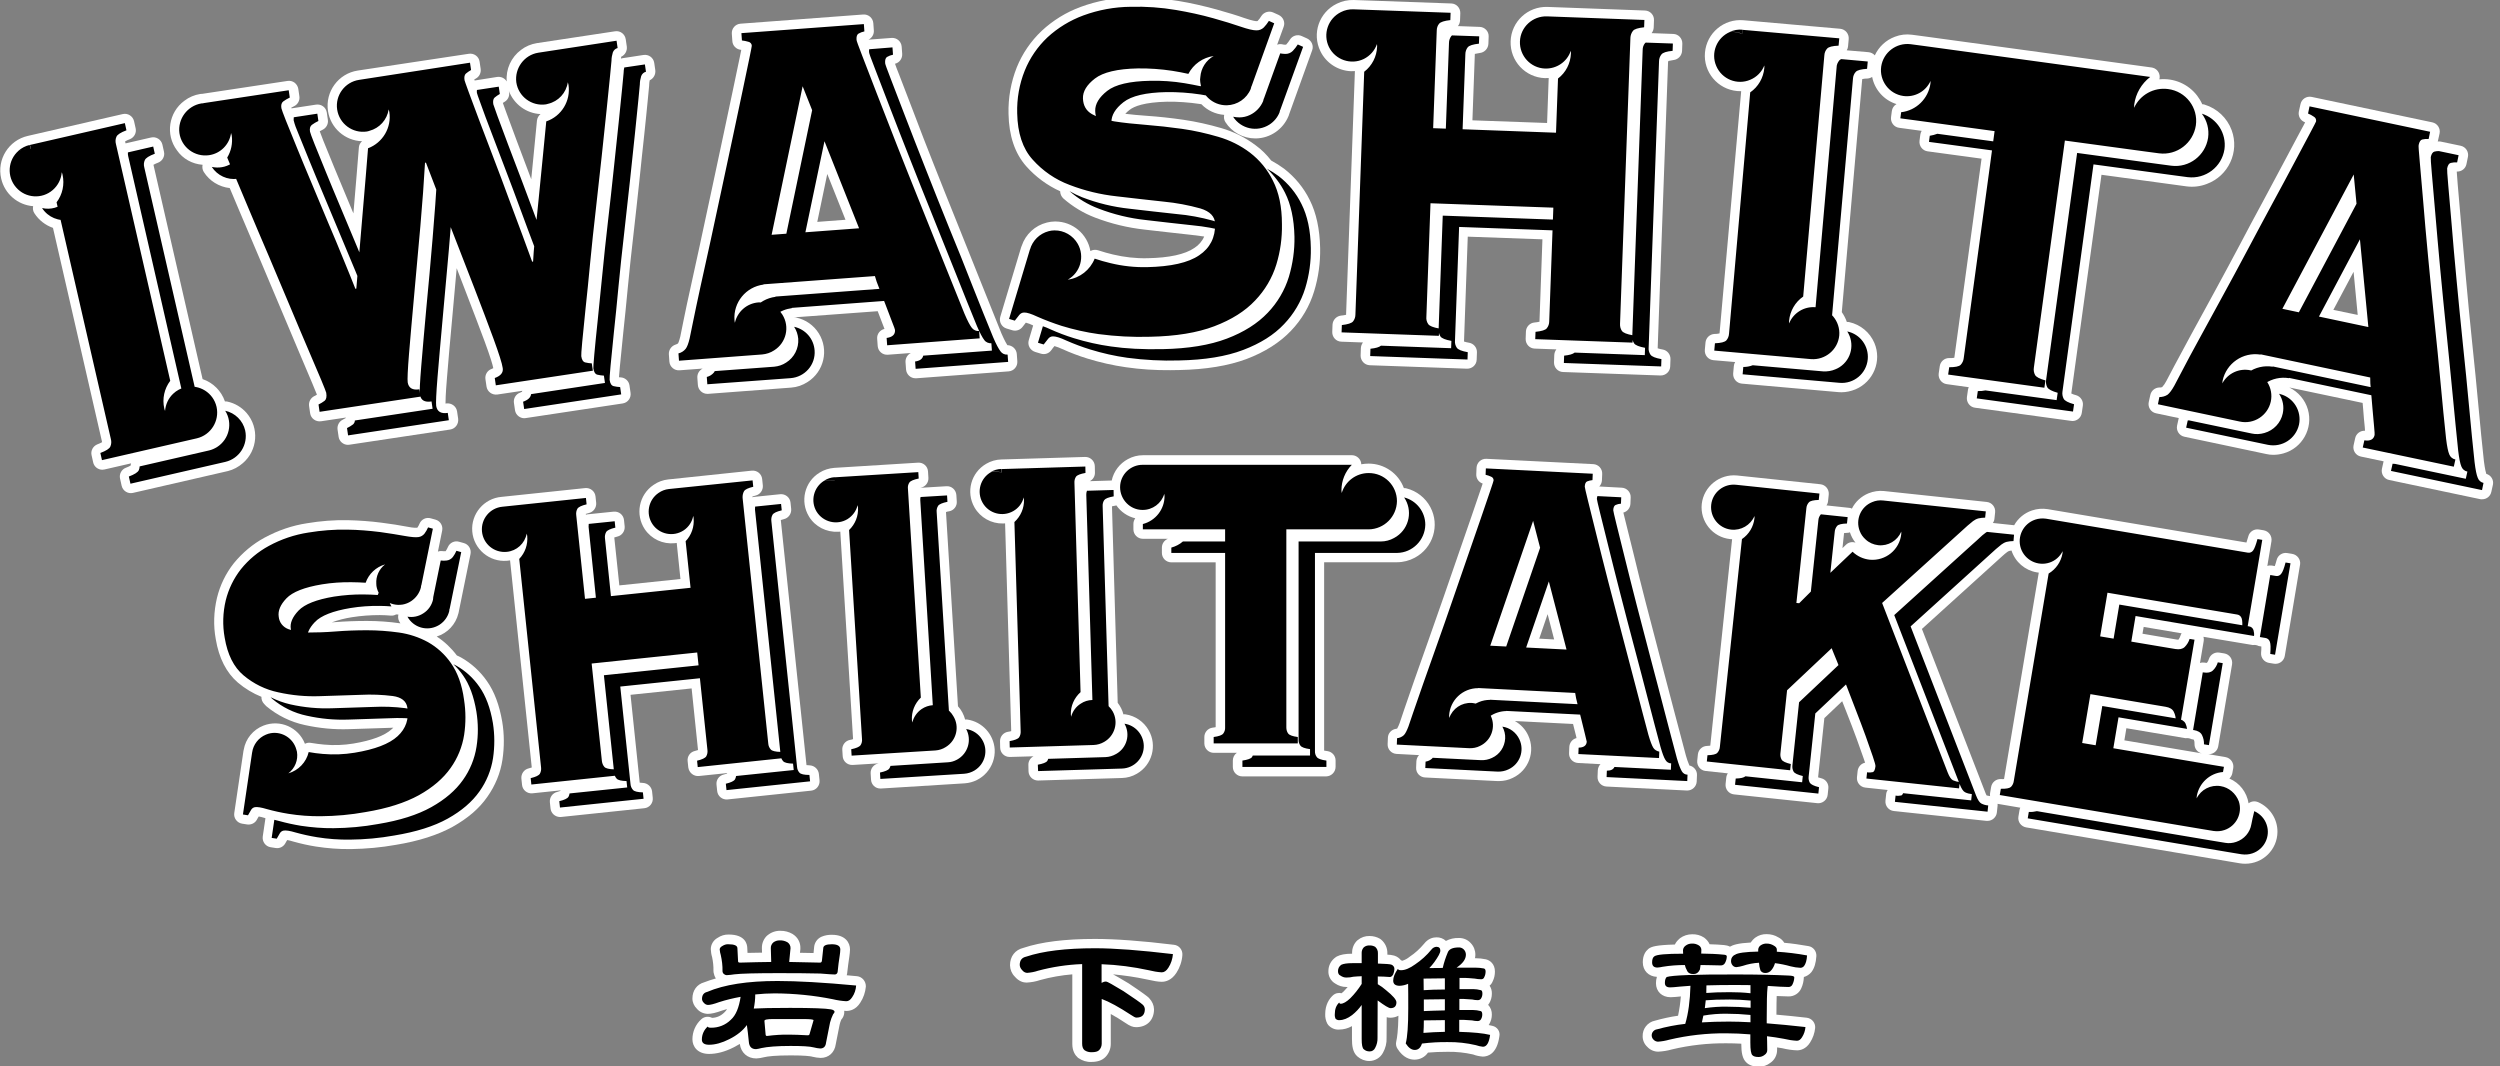 <?xml version="1.0" encoding="utf-8"?>
<!-- Generator: Adobe Illustrator 23.0.1, SVG Export Plug-In . SVG Version: 6.00 Build 0)  -->
<svg version="1.1" id="レイヤー_1" xmlns="http://www.w3.org/2000/svg" xmlns:xlink="http://www.w3.org/1999/xlink" x="0px"
	 y="0px" viewBox="0 0 1878.2 801.1" style="enable-background:new 0 0 1878.2 801.1;" xml:space="preserve">
<rect x="0" y="0" width="1878.2" height="801.1" fill="#808080" stroke="none"/>
<style type="text/css">
	.st0{fill:#FFFFFF;}
</style>
<title>アセット 1</title>
<g>
	<g id="レイヤー_1-2">
		<path class="st0" d="M1170.5,435c-1-3.8-4.9-6.1-8.6-5.1c-2.3,0.6-4.2,2.3-4.9,4.6l-17,49.6c-1.3,3.7,0.7,7.7,4.4,9
			c0.6,0.2,1.3,0.3,1.9,0.4l30.3,1.5h0.3c3.9,0,7.1-3.2,7.1-7.1c0-0.6-0.1-1.2-0.2-1.8L1170.5,435z M1156.4,479.8l6.3-18.4l4.9,19
			L1156.4,479.8z"/>
		<path class="st0" d="M1163.9,409.7l-5.3-20.3c-1-3.8-4.9-6.1-8.7-5.1c-2.3,0.6-4.1,2.3-4.9,4.5l-32.2,93.8c-1.3,3.7,0.7,7.7,4.4,9
			c0.6,0.2,1.3,0.3,1.9,0.4l12,0.6h0.4c3,0,5.7-1.9,6.7-4.8l25.4-74.1C1164.2,412.5,1164.3,411.1,1163.9,409.7z"/>
		<path class="st0" d="M1578.8,131.3l63.8,8.7c5.2,0.7,10.4,0.1,15.3-1.8c16.3-6,24.7-24.1,18.7-40.4c-3.4-9.2-10.9-16.3-20.3-19.2
			c-0.6-0.2-1.2-0.3-1.8-0.3c-1-2.3-2.3-4.4-3.8-6.4c-6.7-8.8-17.5-13.4-28.4-12.3c1-3.8-1.2-7.7-4.9-8.7c-0.3-0.1-0.6-0.2-0.9-0.2
			l-169.5-23.2l-10.5-1.4c-4.4-0.6-8.8-0.1-12.9,1.5c-6.7,2.5-12.1,7.5-15.1,14c-1.2-1.4-2.9-2.2-4.7-2.4l-16.4-1.4
			c0.6-0.9,0.9-1.9,1-3l0.5-5.5c0.3-3.9-2.5-7.3-6.4-7.7l-72.7-6.4c-14.7-1.3-27.6,9.6-28.9,24.3s9.6,27.6,24.3,28.9
			c1,0.1,1.9,0.1,2.9,0.1v0.2L1291.9,250c0,0.2,0,0.3-0.1,0.5c-1.3,0.3-2.5,0.4-3.8,0.4c-3.5,0.2-6.4,2.9-6.7,6.5l-0.5,5.5
			c-0.3,3.9,2.5,7.3,6.4,7.7l16.4,1.4c-0.6,0.9-0.9,1.9-1,3l-0.5,5.5c-0.3,3.9,2.5,7.3,6.4,7.7c0,0,0,0,0,0l72.7,6.4
			c0.7,0.1,1.5,0.1,2.2,0.1c3.6,0,7.2-0.8,10.6-2.2l0,0c13.5-5.7,19.9-21.3,14.2-34.8c-3.4-8-10.4-13.8-18.9-15.7
			c-0.6-0.1-1.2-0.2-1.8-0.1c-0.9-2.6-2.2-5.1-3.8-7.4L1399,59.9c0-0.2,0-0.3,0.1-0.5c1.3-0.3,2.5-0.4,3.8-0.4
			c1.3-0.1,2.5-0.5,3.6-1.2c1.9,9.6,8.9,17.5,18.3,20.4c-1.9,1.1-3.2,3-3.5,5.2l-0.6,4.6c-0.5,3.9,2.2,7.5,6,8c0,0,0,0,0,0l17,2.3
			c-0.5,0.9-0.9,1.8-1,2.8l-0.6,4.6c-0.5,3.9,2.2,7.5,6.1,8l40.5,5.5l-20.4,149.1l0,0c0,0.2-0.1,0.4-0.1,0.5
			c-1.2,0.2-2.5,0.3-3.8,0.2h-0.1c-3.5,0-6.5,2.6-7,6.1l-0.8,5.5c-0.5,3.9,2.2,7.5,6,8c0,0,0,0,0,0l16.6,2.3
			c-0.3,0.6-0.5,1.3-0.6,1.9l-0.8,5.5c-0.5,3.9,2.2,7.5,6,8c0,0,0,0,0,0l72.3,9.9c0.3,0.1,0.7,0.1,1,0.1c3.5,0,6.5-2.6,7-6.1
			l0.8-5.5c0.5-3.5-1.7-6.8-5.1-7.8c-1.2-0.3-2.5-0.7-3.6-1.3c0-0.1,0-0.3,0.1-0.5L1578.8,131.3z M1664.1,111.6
			c-0.9,5.1-4,9.6-8.5,12.2C1659.3,120.4,1662.3,116.2,1664.1,111.6z M1374.7,251.4c-0.4,4.6-3.3,8.6-7.6,10.4c-1.9,0.8-3.9,1.2-6,1
			l-57.1-5c1.1-2,1.7-4.3,1.9-6.6L1321.6,73c6.2-5.4,10.1-13,10.9-21.3c0-0.7,0-1.4,0-2.2c0-0.1,0-0.2,0-0.3c0.1-3.9-3-7.2-6.9-7.2
			c-3-0.1-5.6,1.7-6.7,4.4c-1.2,2.9-3.4,5.3-6.2,6.6c-2,1-4.2,1.4-6.4,1.2c-6.9-0.6-12-6.6-11.4-13.4c0.4-4.6,3.3-8.7,7.6-10.5
			c1.9-0.8,3.9-1.2,6-1l57.1,5c-1.1,2-1.8,4.3-1.9,6.6l-15.7,178.2c-6.2,5.4-10.1,13-10.9,21.3c0,0.7,0,1.5,0,2.2c0,0.1,0,0.2,0,0.4
			c0,3.9,3.1,7.1,7,7.2c2.9,0,5.6-1.7,6.6-4.4c1.2-2.9,3.4-5.2,6.2-6.6c2-1,4.2-1.4,6.4-1.2c2.4,0.2,4.7-0.8,6.1-2.6l-0.1,0.9
			c-0.2,2,0.5,4,1.9,5.5C1373.7,244.3,1375,247.8,1374.7,251.4z M1396,269.5c-0.5,4.1-3,7.6-6.6,9.5
			C1392.2,276.4,1394.5,273.1,1396,269.5L1396,269.5z M1386.7,52.4v-0.4h0.2L1386.7,52.4z M1552.3,98.7c-3.9-0.5-7.5,2.2-8,6.1
			c0,0,0,0,0,0L1521,275.4c-0.3,2.3-0.2,4.6,0.4,6.8l-41.2-5.6c1.2-2,2-4.2,2.2-6.5l0,0l21.3-156.1c-0.9-2.3-0.5-4.8,0.9-6.8l1-7.7
			c0.6-3.9-2.1-7.4-6-8c0,0,0,0-0.1,0l-53.6-7.3c6.3-5.1,10.3-12.5,11.4-20.5c0.1-0.7,0.1-1.4,0.1-2.1c0-0.1,0-0.3,0-0.4
			c0.2-3.9-2.7-7.3-6.6-7.5c-2.9-0.2-5.7,1.5-6.9,4.1c-2.2,5-7.5,8-13,7.2c-6.8-0.9-11.6-7.2-10.7-14c0.6-4.6,3.7-8.5,8.1-10.1
			c1.9-0.7,4-1,6-0.8l167,22.8c-2.6,4.4-4.3,9.4-5,14.5c-0.1,0.8-0.1,1.6-0.1,2.4c0,0.2,0,0.4,0,0.6c-0.2,3.9,2.8,7.3,6.7,7.5
			c2.9,0.2,5.6-1.5,6.8-4.1c4.1-8.6,14.4-12.2,23-8.1c8.6,4.1,12.2,14.4,8.1,23c-3.2,6.7-10.4,10.6-17.7,9.7L1552.3,98.7z"/>
		<path class="st0" d="M1867.9,356c-0.3-0.9-1-3.4-1.8-9.6c-1.3-12-2.7-25.9-4.1-41.3s-3-31.4-4.7-47.5s-3.2-32.2-4.6-47.6
			c-1.4-15.1-2.6-29.1-3.7-41.7c-1-12.3-1.9-22.3-2.6-30.1c-0.4-4.9-0.6-7.7-0.7-9.3h0.1c3.5,0.1,6.5-2.2,7.2-5.6l1.1-5.4
			c0.8-3.8-1.6-7.6-5.5-8.4c0,0,0,0,0,0l-14.8-3.1c-0.5-0.1-1.1-0.2-1.6-0.1c-0.3,0-0.5,0-0.8,0c0.1-0.2,0.1-0.4,0.2-0.6l1.2-5.4
			c0.8-3.8-1.6-7.6-5.5-8.4l-90.6-19.1c-3.8-0.8-7.6,1.6-8.4,5.5c0,0,0,0,0,0l-1.2,5.4c-0.7,3.3,1,6.7,4.2,8l0.5,0.2
			c-0.6,1.2-1.4,2.8-2.6,4.9c-2.2,4.2-5,9.4-8.2,15.4l-3.5,6.6c-5,9.4-10.9,20.3-16.4,30.7c-7.2,13.3-13.2,24.5-18.8,35.2
			c-6.1,11.5-12.3,23-19,35.3c-6.3,11.6-12,22.1-17.2,31.5c-5,9.2-9.3,17.2-12.7,23.6c-3.9,7.5-5.4,10.2-5.9,11.2
			c-0.8,1.6-1.9,3.2-3.1,4.5c-0.7,0.3-1.4,0.4-2.1,0.3c-3.3,0.1-6.1,2.4-6.8,5.6l-1.2,5.4c-0.8,3.8,1.6,7.6,5.5,8.4l17.1,3.6
			c0,0.1,0,0.1-0.1,0.2l-1.2,5.4c-0.8,3.8,1.6,7.6,5.5,8.4c0,0,0,0,0,0l61.5,13c1.7,0.4,3.5,0.6,5.3,0.6c2.6,0,5.2-0.4,7.7-1.1
			c14.1-4,22.3-18.8,18.3-32.9c-2.1-7.3-7.2-13.3-14-16.6l0,0l55.1,11.6l0.4,4.6c0.4,5.3,0.8,10,1.2,13.5c0.1,1.1,0.2,2.1,0.2,2.8
			c-3.5-0.2-6.7,2.2-7.4,5.6l-1.2,5.4c-0.8,3.8,1.6,7.6,5.5,8.4c0,0,0,0,0,0l17.1,3.6c0,0.1,0,0.2-0.1,0.2l-1.2,5.4
			c-0.8,3.8,1.6,7.6,5.4,8.4c0,0,0,0,0,0l68.4,14.4c0.5,0.1,1,0.2,1.5,0.1c3.4,0,6.2-2.3,6.9-5.6l1.2-5.4
			C1873.6,360.6,1871.5,357,1867.9,356L1867.9,356z M1720.6,316.7c0,0.3-0.1,0.7-0.2,1c-0.8,3.6-3.1,6.7-6.4,8.4
			C1716.8,323.5,1719.1,320.2,1720.6,316.7z M1789.4,331.9c0.7-1.2,1.1-2.4,1.4-3.7c0.3-1.3,0.3-2.1-0.3-8.6
			c-0.3-3.5-0.7-8.2-1.1-13.4l-0.8-9.9c-1.1-1.8-1.3-4-0.5-6c-0.2-2.1-0.3-4.2-0.3-6.3c0.2-3.5-2.2-6.6-5.6-7.3l-82.3-17.4
			c-0.7-0.2-1.4-0.2-2.2-0.1c-16.4-1.7-31.4,9.3-34.8,25.4c-0.1,0.7-0.2,1.4-0.3,2.1c0,0.1,0,0.2,0,0.3c-0.6,3.9,2.1,7.5,6,8
			c2.9,0.4,5.8-1,7.2-3.6c2.6-4.8,8-7.3,13.3-6.3c1.9,0.6,3.9,0.4,5.6-0.5c0.8-0.5,1.7-0.9,2.6-1.2c-0.4,0.6-0.7,1.3-0.8,2
			c-0.5,1.9-0.2,3.9,0.9,5.5c3.6,6,1.6,13.7-4.3,17.3c-2.7,1.6-5.8,2.2-8.9,1.6l-48.6-10.2c1.6-1.9,3-4,4.2-6.2c0,0,0-0.1,0-0.1
			c0.8-1.5,2.9-5.4,6.1-11.6c3.3-6.4,7.6-14.2,12.6-23.4c5.1-9.4,10.8-19.9,17.2-31.5c6.7-12.3,13-23.9,19.1-35.4
			c5.7-10.6,11.7-21.8,18.8-35.1c5.6-10.4,11.5-21.3,16.5-30.8l3.5-6.6l8.2-15.4c4.9-9.3,5-9.7,5.3-10.8c0.2-1,0.3-2.1,0.2-3.1
			l64.6,13.6c-0.7,1.4-1.2,2.8-1.5,4.3c-0.2,1.2-0.4,2,0.7,14.5c0.7,7.7,1.5,17.7,2.6,30c1.1,12.8,2.3,26.9,3.7,41.9
			c1.4,15.5,3,31.6,4.7,47.7c1.6,15.8,3.2,31.8,4.7,47.4c1.5,15.4,2.9,29.4,4.2,41.5c0,0,0,0.1,0,0.1c0.4,3.6,1,7.1,1.9,10.6
			L1789.4,331.9z"/>
		<path class="st0" d="M1780,179.4c-0.4-3.9-3.8-6.8-7.7-6.4c-2.4,0.2-4.5,1.6-5.6,3.7l-30.6,57.7c-1.8,3.5-0.5,7.8,2.9,9.6
			c0.6,0.3,1.2,0.5,1.9,0.7l36.9,7.8c0.5,0.1,1,0.1,1.5,0.1c3.9,0,7.1-3.2,7.1-7.1c0-0.2,0-0.5,0-0.7L1780,179.4z M1753,232.8
			l15.2-28.6l3.1,32.4L1753,232.8z"/>
		<path class="st0" d="M1777.4,152.5l-2.1-22.2c-0.4-3.9-3.8-6.8-7.7-6.4c-2.4,0.2-4.5,1.6-5.6,3.7l-53.6,100.9
			c-1.8,3.5-0.5,7.8,2.9,9.6c0.6,0.3,1.2,0.5,1.9,0.7l12.5,2.6c0.5,0.1,1,0.1,1.5,0.1c2.6,0,5-1.4,6.3-3.8l43.2-81.4
			C1777.3,155.3,1777.6,153.9,1777.4,152.5z"/>
		<path class="st0" d="M1722,416.1l-3.6-0.6c-3.6-0.6-7.1,1.6-8,5.2c-0.4,1.6-0.9,3.1-1.4,4.6l-2.1-0.4c-1.2-0.2-2.4-0.1-3.5,0.3
			l3.1-18.6c0.6-3.9-2-7.5-5.8-8.2l-3.6-0.6c-3.6-0.6-7.1,1.6-8,5.2c-0.6,2.2-1.1,3.7-1.4,4.6l-149.4-25.1c-3.9-0.6-7.9-0.3-11.7,1
			c-5.7,1.9-10.5,5.9-13.4,11.1l-16-1.7c0.7-1,1.1-2.1,1.2-3.3l0.5-4.7c0.4-3.9-2.4-7.4-6.3-7.8l-77.2-8.2
			c-3.9-0.4-7.9,0.2-11.6,1.7c-5.4,2.2-9.9,6.3-12.5,11.5c-0.7-0.4-1.5-0.6-2.3-0.6l-16.8-1.8c0.7-1,1.1-2.1,1.2-3.3l0.5-4.8
			c0.4-3.9-2.4-7.4-6.3-7.8l-62.7-6.6c-13.1-1.2-24.9,8.3-26.4,21.4c-1.4,13.2,8.2,25,21.3,26.4c0.5,0,1,0.1,1.5,0.1l-16.4,155.1
			c-0.8,0.1-1.6,0.2-2.5,0.2c-3.5,0.1-6.4,2.8-6.8,6.3l-0.5,4.7c-0.4,3.9,2.4,7.4,6.2,7.8c0,0,0,0,0,0l16.8,1.8
			c-0.7,1-1.1,2.1-1.2,3.3l-0.5,4.7c-0.4,3.9,2.4,7.4,6.3,7.8c0,0,0,0,0,0l62.6,6.6c3.9,0.4,7.4-2.4,7.8-6.3c0,0,0,0,0,0l0.5-4.8
			c0.4-3.5-1.9-6.8-5.3-7.6c-0.8-0.2-1.6-0.4-2.4-0.7l4.7-44.5l13.4-12.7c1.1,2.9,2.3,5.9,3.5,8.9c2.6,6.6,5.1,13.1,7.4,19.4
			c2.4,6.7,4.1,11.5,5.4,15.2c0.4,1.1,0.7,2,0.9,2.7c-3,0.6-5.2,3.1-5.6,6.2l-0.5,4.7c-0.4,3.9,2.4,7.4,6.3,7.8c0,0,0,0,0,0
			l16.8,1.8c-0.7,1-1.1,2.1-1.2,3.3l-0.5,4.7c-0.4,3.9,2.4,7.4,6.3,7.8l69.6,7.4c0.2,0,0.5,0,0.8,0c3.6,0,6.6-2.8,7-6.3l0.5-4.7
			c0.1-0.6,0.1-1.2,0-1.8h0.1l17,2.9c-0.3,0.6-0.5,1.2-0.6,1.9l-0.8,4.7c-0.7,3.9,1.9,7.5,5.8,8.2l160.7,27c1.3,0.2,2.5,0.3,3.8,0.3
			c13.3,0.1,24.2-10.6,24.3-23.9c0.1-9.7-5.7-18.5-14.6-22.4c-1.9-0.8-4.1-0.8-6,0.2c-0.4,0.2-0.7,0.4-1.1,0.7
			c-1.3-8.3-6.7-15.3-14.4-18.6c1.1-1.1,1.9-2.5,2.2-4l0.7-3.9c0.6-3.9-2-7.5-5.8-8.2l-13.5-2.3c0.3,0.1,0.7,0.1,1,0.1
			c3.5,0,6.4-2.5,7-5.9l10.4-61.6c0.6-3.9-1.9-7.5-5.8-8.2c0,0,0,0,0,0l-3.7-0.6c-3.4-0.6-6.8,1.4-7.9,4.8c-0.3,1.1-0.8,2-1.5,2.9
			c-0.4,0-0.8,0-1.2-0.1l0,0l-0.6-0.1c-1.2-0.2-2.3-0.1-3.4,0.3l2.8-16.6c0.2-1,0.1-2.1-0.2-3.1l37.1,6.2c1.5-0.2,3,0,4.3,0.7
			l2.1,0.4c0,1.6,0,3.2-0.2,4.8c-0.3,3.6,2.3,6.9,5.9,7.5l3.7,0.6c0.4,0.1,0.8,0.1,1.2,0.1c3.5,0,6.4-2.5,7-5.9l11.5-68.7
			C1728.6,420.4,1725.9,416.7,1722,416.1C1722,416.1,1722,416.1,1722,416.1z M1696.8,625.9c0,0.2-0.1,0.5-0.1,0.8
			c-0.5,3.2-2.6,5.9-5.5,7.2C1693.6,631.6,1695.5,628.9,1696.8,625.9L1696.8,625.9z M1486.8,414c2-1.9,3.8-3.5,5.2-4.7
			c0.9-0.8,1.8-1.6,2.7-2.3l0.4,0.1l-0.3,0.3c-1.5,1.3-3.3,3-5.3,4.9l-57.8,52.4l-0.2-0.4l55.2-50L1486.8,414z M1385.4,400.5
			c0.6-0.1,1.3-0.1,2.4-0.2c0.7,0,1.4-0.1,2-0.4c0.9,2.8,2.3,5.5,4.2,7.8c-2.5-0.9-5.3-0.3-7.2,1.6l-2.6,2.5L1385.4,400.5z
			 M1415.6,579.1c0.2-0.9,0.4-1.9,0.5-2.8c0.2-1.9-0.1-3.9-2.3-10.4c-1.3-3.8-3-8.8-5.5-15.5c-2.3-6.4-4.9-13-7.5-19.8
			c-2.5-6.4-5-12.7-7.2-18.6c-1.4-3.7-5.5-5.5-9.1-4.1c-0.9,0.3-1.7,0.8-2.4,1.5l-23,21.7c-0.3,0.2-0.5,0.5-0.7,0.8l0.1-0.9
			l27.7-26.1c2.1-2,2.8-5.1,1.7-7.8c-0.4-1.1-0.9-2.2-1.3-3.2c-2.1-5.1-3.3-8-3.8-9.4c-1.4-3.7-5.5-5.5-9.2-4.1
			c-0.9,0.3-1.6,0.8-2.3,1.5l-33.5,31.7c-1.2,1.2-2,2.7-2.2,4.4l-5,47.4c-0.2,1.6-0.1,3.3,0.2,4.9l-32.9-3.5
			c0.6-1.5,1.1-3.1,1.2-4.7l16.2-153.2c5.5-4.7,9-11.4,9.8-18.6c0-0.1,0-0.1,0-0.2c0-0.6,0-1.3,0-1.9c0-0.1,0-0.2,0-0.3
			c0.1-3.9-3.1-7.1-7-7.2c-2.9,0-5.5,1.7-6.6,4.3c-1,2.3-2.7,4.1-5,5.1c-1.6,0.7-3.3,1-5.1,0.9c-5.4-0.5-9.3-5.4-8.7-10.7
			c0.4-3.6,2.7-6.8,6.2-8.1c1.5-0.6,3.1-0.9,4.7-0.7l47.8,5.1c-0.7,1.5-1.1,3.1-1.2,4.7l-7.5,71.2c-0.4,3.9,2.4,7.4,6.3,7.8l2.1,0.2
			c2.1,0.2,4.3-0.5,5.8-2.1c2.6-2.6,5.5-5.5,8.8-8.7c1.2-1.2,1.9-2.7,2.1-4.3l1.2-11.8c1.7,3.5,5.9,5,9.5,3.3
			c0.7-0.3,1.3-0.7,1.8-1.2c3.9-3.7,7.9-7.4,12.3-11.7c3.5,2,7.3,3.3,11.3,3.7c15.8,1.6,30-9.9,31.7-25.7c0-0.6,0-1.2,0-1.8v-0.2
			c0.2-3.9-2.9-7.2-6.8-7.4c-2.9-0.1-5.7,1.6-6.8,4.3c-1.6,4-5.7,6.4-10,6c-2.1-0.2-4.1-1.1-5.6-2.6c-2.3-2.1-3.5-5.1-3.2-8.2
			c0.4-3.6,2.8-6.7,6.1-8c1.5-0.6,3.1-0.9,4.7-0.7l59.9,6.4l-0.3,0.3c-1.5,1.3-3.2,2.9-5.3,4.9l-58.9,53.3c-2.2,2-2.9,5.1-1.8,7.8
			l49.2,127.1c0.1,0.3,0.2,0.6,0.3,0.8L1415.6,579.1z M1505.6,585.3c-0.6,0-1.4,0.1-2.5,0c-3.5-0.1-6.6,2.4-7.2,5.9l-0.8,4.7
			c-0.1,0.7-0.1,1.5,0,2.2c-0.2,0-0.4-0.1-0.6-0.1c-0.7-0.1-1.3-0.2-2-0.4c-0.4-0.8-0.8-1.6-1.1-2.5l-47.5-122.6l55.2-50l0.1-0.1
			c2-1.9,3.8-3.5,5.2-4.7c1.2-1.1,2.4-2.1,3.6-3c0.5-0.4,1-0.6,1.5-0.8c0.6-0.1,1.2-0.2,1.7-0.3c2.8,8.6,10.1,14.9,19,16.4
			c0.5,0.1,1,0.1,1.5,0.2L1505.6,585.3z M1654.2,566l-58.2-9.8l1.5-9.1l44.5,7.5c1.5-0.2,3,0,4.4,0.7l0.6,0.1
			c0.4,0.1,0.8,0.2,1.2,0.3c0.4,1,0.6,2.1,0.5,3.2C1648.6,562.4,1650.9,565.3,1654.2,566L1654.2,566z M1683.9,455.1
			c-0.7-0.2-1.4-0.4-2.1-0.6l-97.5-16.4c-3.8-0.7-7.5,1.9-8.2,5.8c0,0,0,0,0,0l-5.5,32.8c-0.7,3.8,1.9,7.5,5.8,8.2c0,0,0,0,0,0
			l10.3,1.7c-0.4-2.4,1.2-4.7,3.6-5.1c2.4-0.4,4.7,1.2,5.1,3.6c0,0.3,0.1,0.5,0.1,0.8c1.1,1.5,2.7,2.6,4.6,2.9l32.8,5.5
			c2,0.4,3.9,0.4,5.9,0.1l-5.2,31.2c-1.8-0.9-3.7-1.5-5.6-1.8l-56.5-9.5c-3.9-0.7-7.5,1.9-8.2,5.8c0,0,0,0,0,0l-6.2,36.7
			c-0.7,3.9,1.9,7.5,5.8,8.2l10.3,1.7c1.8-3.5,6-4.9,9.5-3.1c2.1,1.1,3.5,3,3.8,5.3l66,11.1c-4.9,4.4-8.2,10.3-9.2,16.8
			c-0.1,0.6-0.2,1.3-0.2,1.9c0,0.1,0,0.2,0,0.3c-0.4,3.9,2.5,7.4,6.4,7.7c2.9,0.3,5.7-1.3,7-3.9c2.4-4.9,8.3-7,13.3-4.6
			c4.9,2.4,7,8.3,4.6,13.3c-1.2,2.4-3.3,4.2-5.8,5.1c-1.5,0.5-3.2,0.7-4.8,0.4l-9.1-1.5l-136.8-23c0.8-1.5,1.3-3.1,1.6-4.7l25.7-153
			c5.8-4.4,9.7-10.9,10.9-18.1c0.1-0.7,0.2-1.4,0.2-2.1c0-0.1,0-0.2,0-0.3c0.3-3.9-2.7-7.3-6.6-7.6c-2.9-0.2-5.5,1.3-6.8,3.9
			c-1.1,2.2-3,4-5.3,4.8c-1.6,0.7-3.4,0.9-5.2,0.6c-5.4-0.9-9.1-5.9-8.2-11.3c0.6-3.7,3.2-6.7,6.7-7.9c1.5-0.6,3.2-0.7,4.8-0.5
			l151.5,25.5c0.7,0.1,1.4,0.2,2.2,0.2L1683.9,455.1z M1639,475.8c-0.4,0.6-0.7,1.2-0.9,1.9c-0.3,1-0.8,2-1.5,2.9
			c-0.4,0-0.8,0-1.2-0.1l-25.8-4.4l0.9-5.1L1639,475.8z"/>
		<path class="st0" d="M1267.6,593.9c3.8,0,6.9-3,7.1-6.7l0.2-4.8c0.2-3.5-2.3-6.6-5.7-7.3c-1-2.4-1.9-4.8-2.6-7.4
			c-3-11.1-6-22.8-9.2-34.8c-3.7-14.3-7.2-27.4-10.5-40c-3.8-14.4-7.2-27.6-10.5-40.2s-6.2-24.6-8.8-35.3
			c-2.6-10.4-4.7-18.9-6.3-25.4c-0.8-3.3-1.3-5.4-1.7-6.9c3-0.8,5.1-3.4,5.3-6.5l0.2-4.8c0.2-3.9-2.8-7.2-6.7-7.4l-16.9-0.9
			c1.2-1.2,1.9-2.9,2-4.6l0.2-4.8c0.2-3.9-2.8-7.2-6.7-7.4c0,0,0,0,0,0l-80.3-4c-3.9-0.2-7.2,2.8-7.4,6.7l-0.2,4.8
			c-0.2,3.2,1.8,6.1,4.8,7.1c-0.3,1-0.7,2.1-1.2,3.6c-1.8,5.3-4.1,12.1-7,20.5c-3.3,9.7-6.6,19-9.9,28.6s-7.3,21-11.3,32.7
			c-3.8,10.9-7.6,21.9-11.5,32.8s-7.3,20.6-10.4,29.4c-3,8.6-5.6,16-7.6,22c-2.5,7.6-3.3,9.8-3.5,10.4c-0.5,1.4-1.1,2.7-1.8,4
			c-0.4,0.2-0.8,0.3-1.2,0.3c-3.2,0.6-5.7,3.3-5.8,6.6l-0.2,4.8c-0.2,3.9,2.8,7.2,6.7,7.4c0,0,0,0,0,0l16.9,0.9
			c-1.2,1.2-1.9,2.9-2,4.6l-0.2,4.8c-0.2,3.9,2.8,7.2,6.7,7.4l54.4,2.7h1.2c3.6,0,7.1-0.8,10.3-2.4c12-5.6,17.2-19.9,11.6-31.9
			c-2.1-4.6-5.6-8.3-10-10.8l43.7,2.2c0.8,3.3,1.6,6.4,2.3,9.2c0.1,0.5,0.2,0.9,0.3,1.4c-3,0.7-5.2,3.4-5.4,6.5l-0.2,4.8
			c-0.2,3.9,2.8,7.2,6.7,7.4l16.9,0.9c-1.2,1.2-1.9,2.9-2,4.6l-0.2,4.8c-0.2,3.9,2.8,7.2,6.7,7.4c0,0,0,0,0,0l60.6,3L1267.6,593.9z
			 M1130.3,571.5c2.4-2.3,4.3-5,5.6-8C1135.6,567,1133.4,570,1130.3,571.5z M1198.6,559.7c0.2-0.8,0.3-1.7,0.4-2.5
			c0-0.1,0-0.1,0-0.1c0-1.2-0.1-1.8-1.5-7.4c-0.8-3.4-1.8-7.1-2.8-11.3l-0.7-2.9c-0.3-1.4-1.1-2.7-2.3-3.7c0.5-1.4,0.7-2.9,0.3-4.3
			l-0.3-1.1c-0.6-2.2-1.1-4.4-1.4-6.6c-0.3-3.5-3.2-6.3-6.7-6.4l-72.9-3.7c-0.7,0-1.3,0-2,0.2c-14.7,0.9-26.4,12.6-27.2,27.3
			c-0.1,0.7-0.1,1.4,0,2.1v0.2c0.1,3.9,3.3,7,7.3,6.9c2.9-0.1,5.5-1.9,6.5-4.7c1.4-4,5.3-6.7,9.6-6.6c0.3,0.1,0.6,0.1,0.8,0.1
			c0.5,0.1,1,0.2,1.5,0.3c1.8,0.5,3.6,0.2,5.2-0.6c0.6-0.3,1.2-0.6,1.8-0.8c-1.3,2.1-1.5,4.7-0.5,6.9c0.7,1.4,1,3,0.9,4.6
			c-0.2,3.7-2.4,6.9-5.8,8.5c-1.5,0.7-3.1,1.1-4.7,1l-41.5-2.1c0.8-1.5,1.5-3.1,2.1-4.7c0.7-1.9,2.4-6.9,3.7-10.8
			c2-5.9,4.5-13.2,7.6-21.8c3.1-8.8,6.6-18.6,10.4-29.3c3.9-11,7.8-22.1,11.6-32.9c4-11.7,8-23.1,11.3-32.7s6.6-18.9,9.9-28.6
			c2.9-8.4,5.2-15.2,7-20.5c3-8.7,3.1-9.2,3.1-10.4c0-0.5,0-1.1,0-1.6l54.8,2.8c-0.2,0.9-0.3,1.9-0.4,2.9v0.1
			c0,1.1-0.1,1.9,2.6,12.5c1.6,6.5,3.7,15,6.3,25.4c2.6,10.7,5.6,22.6,8.9,35.4c3.2,12.6,6.7,25.8,10.5,40.3
			c3.3,12.4,6.7,25.5,10.5,40c3.1,12.1,6.2,23.9,9.2,35v0.1c1,3.4,1.8,5.8,2.5,7.6L1198.6,559.7z"/>
		<path class="st0" d="M626,103.6c-1.4-3.6-5.6-5.4-9.2-4c-1.4,0.6-2.6,1.6-3.4,2.9l3.8-18.1c0.3-1.4,0.2-2.8-0.3-4.1l-7.2-18.2
			c-1.4-3.7-5.5-5.5-9.2-4c-2.3,0.9-3.9,2.9-4.4,5.3L572.7,175c-0.8,3.8,1.7,7.6,5.5,8.4c0.5,0.1,1,0.2,1.5,0.2c0.2,0,0.4,0,0.5,0
			l11.2-0.8c3.2-0.2,5.8-2.5,6.4-5.6l0.3-1.6c0.5,3.7,3.8,6.4,7.5,6.1l40.2-3c3.9-0.3,6.8-3.7,6.5-7.6c-0.1-0.7-0.2-1.4-0.5-2.1
			L626,103.6z M614,166.7l7.5-36l13.7,34.4L614,166.7z"/>
		<path class="st0" d="M680.3,272.1l0.4,5.5c0.3,3.7,3.4,6.6,7.1,6.6c0.2,0,0.4,0,0.5,0l69.5-5.2c3.9-0.3,6.8-3.7,6.5-7.6l-0.4-5.5
			c-0.3-3.7-3.4-6.5-7.1-6.6c-0.5-0.8-1.9-3-4.4-8.7c-4.5-11.1-9.7-24.1-15.4-38.4s-11.7-29.3-17.7-44.2
			c-6.5-16-12.2-30.5-17.7-44.3s-10.5-26.8-15.1-39c-4.4-11.5-8-20.9-10.8-28.1c-1.8-4.5-2.8-7.2-3.3-8.7l0,0c3.4-0.8,5.6-4,5.4-7.4
			l-0.4-5.5c-0.3-3.9-3.7-6.8-7.6-6.5l-17.3,1.3c2.6-1.3,4.2-4,4-6.9l-0.4-5.5c-0.3-3.9-3.7-6.8-7.6-6.5c0,0,0,0,0,0l-92.2,6.9
			c-3.9,0.3-6.8,3.7-6.5,7.6l0.4,5.5c0.2,3.4,2.9,6.1,6.2,6.5l0.5,0.1c-0.3,1.3-0.6,3-1.1,5.4c-1.3,6.3-3,14.4-5.1,24.4
			c-1.9,9.3-4.2,20.1-7.2,34c-3.3,15.4-5.9,27.5-8.3,38.9c-2.7,12.6-5.4,25.4-8.4,39.1l-1.3,6.1c-2.3,10.4-4.4,20.1-6.3,28.8
			c-2.3,10.4-4.2,19.1-5.6,26.2s-2.2,11-2.5,12.4c-1,4.1-1.7,5.2-1.7,5.2l0,0c-0.6,0.4-1.2,0.7-1.9,0.9c-3.1,1-5.2,4-5,7.3l0.4,5.5
			c0.3,3.9,3.7,6.8,7.6,6.5c0,0,0,0,0,0l17.4-1.3c-2.6,1.3-4.2,4-4,6.9l0.4,5.5c0.3,3.7,3.4,6.6,7.1,6.6h0.5l62.5-4.7
			c4.4-0.3,8.6-1.8,12.3-4.2c12.4-7.8,16.2-24.2,8.4-36.6c-3.8-6.1-9.9-10.3-16.9-11.8c-0.5-0.1-1-0.2-1.5-0.1
			c0.1,0,0.2-0.1,0.3-0.1l62.4-4.6c1.7,4.4,3.1,8.1,4.1,10.7c0.4,1.1,0.7,1.9,1,2.6c-3.4,0.8-5.8,3.9-5.5,7.4l0.4,5.5
			c0.3,3.9,3.7,6.8,7.6,6.5l17.3-1.3C681.7,266.5,680.1,269.2,680.3,272.1z M604.9,266c-0.5,3.7-2.6,7-5.8,9
			c-0.3,0.2-0.6,0.4-0.9,0.6C601.1,272.9,603.4,269.7,604.9,266L604.9,266z M679.1,251.4c0.3-1.3,0.4-2.7,0.3-4c0,0,0-0.1,0-0.1
			c-0.1-1.2-0.3-1.8-2.7-8c-1.1-2.9-2.9-7.4-4.8-12.5l-1.2-3.1c-3.5-1.6-5-5.7-3.5-9.2l-0.4-1c-1-2.5-1.9-5-2.7-7.6
			c-0.8-3.4-3.9-5.7-7.4-5.4l-83.7,6.2c-0.7,0.1-1.4,0.2-2.1,0.5c-16.2,2.9-27.5,17.6-26.4,34c0.1,0.7,0.2,1.4,0.3,2.1
			c0,0.1,0,0.2,0.1,0.3c0.6,3.9,4.2,6.6,8,6c2.9-0.4,5.2-2.6,5.9-5.4c1.2-5.3,5.6-9.2,11-9.7h0.8h0.5c1.5,0,2.9-0.4,4.2-1.3
			c1.4-1,3-1.8,4.6-2.3c-0.4,0.7-0.7,1.5-0.9,2.3c-0.4,2.1,0.2,4.2,1.5,5.8c1.7,2,2.6,4.4,2.8,7c0.3,4.6-2,9-5.9,11.5
			c-1.7,1.1-3.7,1.8-5.7,2l-49.3,3.7c1-2.3,1.7-4.6,2.3-7c0,0,0-0.1,0-0.1c0.4-1.9,1.4-6.7,2.6-12.8c1.4-6.9,3.3-15.6,5.5-25.9
			c1.9-8.8,4-18.4,6.3-28.8l1.3-6.1c3-13.7,5.8-26.6,8.5-39.2c2.4-11.5,5-23.5,8.3-38.9c3-13.9,5.3-24.7,7.2-34
			c2.1-10,3.8-18.1,5.1-24.4c2.2-10.3,2.2-10.7,2.1-11.8c-0.1-1-0.3-2-0.6-3l65.5-4.9c-0.3,1.5-0.3,2.9-0.2,4.4
			c0.1,1.2,0.1,2,4.7,13.8c2.8,7.2,6.4,16.5,10.8,28c4.7,12.2,9.8,25.4,15.2,39.1s11.2,28.3,17.7,44.4c6.1,15.1,12,29.9,17.7,44.1
			c5.7,14.4,10.9,27.4,15.5,38.6c0,0,0,0.1,0,0.1c1.4,3.3,2.9,6.5,4.7,9.6L679.1,251.4z"/>
		<path class="st0" d="M1253.5,45.8c1.3-0.3,2.5-0.5,3.8-0.7c3.5-0.4,6.2-3.3,6.4-6.8l0.2-5.5c0.1-3.9-2.9-7.2-6.8-7.3l-16.3-0.6
			c1-1.2,1.5-2.7,1.6-4.2l0.2-5.5c0.2-3.9-2.9-7.2-6.8-7.3c0,0,0,0,0,0l-73.2-2.7c-14.8-0.5-27.2,11-27.7,25.8
			c-0.5,14.8,11,27.2,25.8,27.7c1,0,1.9,0,2.8-0.1c0,0.1,0,0.2,0,0.2l-1.2,33.6l-56.1-2l1.8-49.4c0-0.2,0-0.4,0-0.5
			c1.3-0.3,2.5-0.5,3.8-0.7c3.5-0.4,6.2-3.3,6.4-6.8l0.2-5.5c0.2-3.9-2.9-7.2-6.8-7.3c0,0,0,0,0,0l-16.3-0.6c1-1.2,1.5-2.7,1.6-4.2
			l0.2-5.5c0.1-3.9-2.9-7.2-6.8-7.3c0,0,0,0,0,0L1017,0c-4.4-0.1-8.8,0.8-12.7,2.8c-13.3,6.5-18.8,22.4-12.3,35.7
			c4.3,8.9,13.2,14.6,23,15c1,0,1.9,0,2.9-0.1c0,0.1,0,0.2,0,0.2l-6.6,182.4c0,0.2,0,0.4,0,0.5c-1.2,0.3-2.5,0.5-3.8,0.6
			c-3.5,0.4-6.2,3.3-6.4,6.8l-0.2,5.5c-0.1,3.9,2.9,7.2,6.8,7.3c0,0,0,0,0,0l16.3,0.6c-1,1.2-1.5,2.7-1.6,4.2l-0.2,5.5
			c-0.1,3.9,2.9,7.2,6.8,7.4l73.1,2.6c3.9,0.1,7.2-2.9,7.3-6.8l0.2-5.5c0.1-3.5-2.4-6.6-5.9-7.2c-1.3-0.2-2.5-0.5-3.8-0.9
			c0-0.2,0-0.3,0-0.5l2.8-78.3l56.1,2l-2.2,61.4c0,0.2,0,0.4,0,0.5c-1.3,0.3-2.5,0.5-3.8,0.6c-3.5,0.3-6.3,3.3-6.4,6.8l-0.2,5.5
			c-0.1,3.9,2.9,7.2,6.8,7.3l16.3,0.6c-1,1.2-1.5,2.7-1.6,4.2l-0.2,5.5c-0.1,3.9,2.9,7.2,6.8,7.3l73.1,2.6h0.3c3.8,0,7-3,7.1-6.8
			l0.2-5.5c0.1-3.5-2.4-6.6-5.8-7.2c-1.3-0.2-2.5-0.5-3.8-0.9c0-0.1,0-0.3,0-0.5l7.8-215C1253.5,46.2,1253.5,46,1253.5,45.8z
			 M1217.9,28.2l-7.8,215c-0.1,2.3,0.3,4.6,1.1,6.8l-41.8-1.5c1-2.1,1.5-4.4,1.6-6.7l2.4-68.5c-1.6-2.5-1.5-5.7,0.3-8.1l0.3-8.8
			c0.1-3.9-2.9-7.2-6.8-7.3c0,0,0,0,0,0l-92.3-3.3c-3.9-0.2-7.2,2.9-7.3,6.8c0,0,0,0,0,0l-3.1,85.4c-0.1,2.3,0.3,4.6,1.1,6.8
			l-41.8-1.5c1-2.1,1.5-4.4,1.6-6.7l6.5-179.3c6-5.8,9.5-13.6,9.8-21.9c0-0.7,0-1.4-0.1-2.1c0-0.1,0-0.3,0-0.4
			c-0.2-3.9-3.5-6.9-7.4-6.8c-2.9,0.1-5.4,2-6.4,4.8c-1,3-3.1,5.5-5.8,7c-2,1.1-4.2,1.6-6.4,1.6c-6.9-0.2-12.3-6-12.1-12.9
			c0.2-4.7,2.9-8.9,7.1-10.9c1.8-0.9,3.9-1.4,5.9-1.3l57.4,2.1c-1,2.1-1.6,4.4-1.6,6.7l-2.7,73.3c-0.1,3.9,2.9,7.2,6.8,7.3
			c0,0,0,0,0,0l9.4,0.3c1.9,0.1,3.7-0.6,5.1-1.9c0.5-0.5,1-1.1,1.3-1.7c1.1,2.4,3.5,3.9,6.1,4l70.3,2.6c3.9,0.1,7.2-2.9,7.3-6.8
			c0,0,0,0,0,0l1.4-37.7c6-5.8,9.5-13.6,9.8-21.9c0-0.1,0-0.1,0-0.2c0-0.7,0-1.3-0.1-2c0-0.2,0-0.3,0-0.5c-0.2-3.9-3.6-6.9-7.5-6.6
			c-2.9,0.2-5.3,2.1-6.3,4.8c-2.2,6.6-9.3,10.1-15.9,7.9s-10.1-9.3-7.9-15.9c1.1-3.2,3.4-5.9,6.5-7.3c1.8-0.9,3.9-1.4,5.9-1.3
			l57.5,2.1C1218.6,23.6,1218,25.9,1217.9,28.2z"/>
		<path class="st0" d="M1358.7,710.8c-6.3-1.1-12.4-2-18.2-2.5c-1.1-1.8-2.6-3.2-4.5-4.1c-2.6-1.6-5.6-2.4-8.7-2.4
			c-3-0.1-6,0.8-8.4,2.5c-1.4,1-2.6,2.3-3.6,3.8c-9.6,0.5-13.3,1.8-15.6,3.1c-1.4-0.7-3-1.1-4.5-1.2c-3.2-0.3-6.8-0.5-10.8-0.6
			c-0.9-2-2.3-3.6-4-4.9l-0.3-0.2c-2.6-1.7-5.7-2.5-8.8-2.4c-3.3,0-6.5,1-9.2,3l-0.4,0.4c-1.4,1.2-2.6,2.6-3.4,4.3
			c-14.3,0.4-17.4,1.6-19.5,3c-0.2,0.1-0.4,0.3-0.6,0.5c-1.8,1.5-4,4.5-4,9.8c0,6.3,4.3,10.7,10.6,11c-0.5,1.6-0.7,3.2-0.7,4.8
			c0,6.2,4.5,10.5,11,10.5c2.6-0.1,5.2-0.3,7.7-0.6c-0.4,4.9-1.1,9.7-2.1,14.5c-5.8,0.8-11.6,2.1-17.3,3.7
			c-5.6,1.1-9.5,6.1-9.3,11.8c0,3,1.3,5.9,3.5,7.9c2.1,2.3,5.1,3.6,8.2,3.6c3.5-0.2,6.9-0.7,10.3-1.7c13.4-3.2,27.1-4.7,40.9-4.6
			c3.6,0,7.4,0.1,11.2,0.3c0,6.6,0.8,11.4,3.9,14.2c2.2,2.1,5.3,3.1,9.5,3.1c3.1,0,6-1,8.4-2.9c3.2-2.1,5.1-5.8,5.1-9.6
			c0-0.6,0-1.2,0-2c1.2,0.2,2.5,0.4,3.8,0.6c3.7,0.9,7.5,1.5,11.3,1.6c2.2,0,6.5-0.8,9.7-5.9c2.1-3.3,3.4-7,3.8-10.9
			c0.3-3.8-2.4-7.2-6.3-7.7c-8-0.9-15.6-1.7-22.8-2.3c0-6.6,0.1-11,0.2-14c3.9,0.2,6.8,0.3,8.9,0.3c4.2,0.1,8-2.4,9.6-6.2
			c1.2-2.6,1.8-5.4,1.9-8.2V734c2.2-0.6,4.2-1.9,5.7-3.7c0.1-0.1,0.2-0.2,0.2-0.3c2-2.7,3.2-6.6,3.5-11.7
			C1364.8,714.7,1362.3,711.4,1358.7,710.8z M1271.8,720.8c-0.3-0.4-0.6-0.8-1-1.2c0.2-0.4,0.4-0.8,0.5-1.3c0.2,0.7,0.5,1.3,0.9,1.9
			C1272.1,720.4,1271.9,720.6,1271.8,720.8L1271.8,720.8z M1321.7,774.4c-0.3-0.7-0.7-1.3-1.2-1.9c0.2-0.2,0.3-0.4,0.5-0.7
			c0.3,0.7,0.8,1.3,1.3,1.8C1322.1,773.9,1321.9,774.1,1321.7,774.4z M1327.4,719.7c-0.2-0.3-0.4-0.6-0.6-0.9c0.5-0.7,0.8-1.6,1-2.4
			c0.1,0.7,0.4,1.4,0.7,2C1328.1,718.8,1327.7,719.3,1327.4,719.7L1327.4,719.7z"/>
		<path class="st0" d="M777.7,264.4l4.3,1.3c2.9,0.9,6-0.1,7.8-2.6c0.8-1.1,1.6-2.2,2.4-3.1c2,0.6,3.9,1.3,5.8,2.2
			c6.2,2.8,12.5,5.2,19,7.2c9.4,2.9,19.1,5.1,28.9,6.5c11,1.6,22.2,2.3,33.3,2.2c2.2,0,4.4,0,6.7-0.1c20-0.4,37-3.2,50.6-8.3
			c13.8-5.2,25-12.4,33.3-21.1c8.1-8.4,14.1-18.6,17.5-29.8c3.2-10.5,4.7-21.5,4.5-32.4c-0.3-14.3-2.9-26.4-7.8-36.1
			c-4.5-9.2-11.1-17.2-19.2-23.5c-3.1-2.3-6.3-4.3-9.6-6.1l-0.2-0.1c-3.3-4.3-7.2-8.2-11.6-11.4c-7.8-5.9-16.6-10.3-26-13
			c-9.3-2.7-18.7-4.8-28.2-6.2c-9.6-1.4-18.9-2.4-27.7-3c-5.8-0.4-11.2-0.9-16.1-1.5c1-1.1,2.1-2.1,3.3-3c3.3-2.6,10.9-5.7,28.1-6.1
			c8.2-0.1,16.4,0.5,24.5,1.7l1.3,0.2c4.5,4.7,10.6,7.5,17.1,8c-0.4,1.9-0.1,3.8,0.9,5.4c4.9,7.7,13.4,12.3,22.5,12.3h0.5
			c10.7-0.2,20.3-6.8,24.4-16.7l0,0l0.1-0.2c0.2-0.4,0.3-0.9,0.4-1.2c0.1-0.2,0.2-0.4,0.2-0.6l17.1-47.5c1.3-3.5-0.4-7.3-3.8-8.9
			l-4-1.8c-3.2-1.5-7.1-0.3-8.9,2.7c-0.8,1.3-1.7,2.5-2.8,3.7c-0.3,0.1-0.5,0.1-0.8,0.1c-0.7,0-1.4-0.1-2.1-0.3
			c-1.3-0.3-2.6-0.2-3.9,0.3l4.9-13.5c1.3-3.5-0.4-7.3-3.8-8.9l-4-1.8c-3.2-1.5-7.1-0.3-9,2.7c-0.8,1.3-1.7,2.6-2.8,3.7
			c-0.3,0.1-0.6,0.1-0.8,0.1c-0.4,0-2.6-0.1-9.3-2.4c-5.3-1.9-12.2-4-20.8-6.4c-9.5-2.6-19-4.8-28.7-6.4
			c-11.7-1.9-23.5-2.8-35.3-2.5c-13,0.1-25.8,2.5-38,7c-10.9,4-20.8,10.1-29.3,18c-8.1,7.7-14.5,17-18.7,27.4
			c-4.4,11.1-6.5,23-6.2,34.9c0.3,16.6,4.8,29.8,13.3,39.4c7.1,8,15.8,14.4,25.5,18.8c0,2,0.9,4,2.4,5.4
			c7.1,6.2,15.2,11.1,23.9,14.4c12,4.6,24.5,7.6,37.2,9c11.6,1.4,23.2,2.6,35.5,4c3.2,0.4,6.3,0.8,9.2,1.2c-1.5,3.5-4.1,6.5-7.4,8.6
			c-7,4.8-18.9,7.4-35.3,7.7c-8.7,0.2-17.4-0.8-25.8-2.8c-3.6-0.8-7.2-1.9-11.3-3.2c-1.9-0.6-3.9-0.4-5.7,0.6
			c-2.2-12.8-13.3-22.1-26.2-22.2h-0.5c-2,0-4,0.3-6,0.8c-8.9,2.2-16,8.8-18.9,17.5c-0.1,0.3-0.3,0.7-0.4,1l-15.7,52.3
			c-1.1,3.7,1,7.7,4.7,8.8l4.3,1.3c2.9,0.9,6-0.2,7.8-2.6c0.8-1.1,1.6-2.1,2.4-3.1c1.9,0.5,3.7,1.2,5.5,2.1l-3.3,11.1
			C771.8,259.3,773.9,263.2,777.7,264.4z M955.5,78.7L955.5,78.7c0-0.1,0.1-0.2,0.1-0.2c0.2-0.4,0.3-0.8,0.4-1.2
			c0.1-0.2,0.2-0.4,0.2-0.6l10.4-29h0.3l-11.3,31.3c-0.3,0.5-0.6,1.1-0.7,1.7c-0.1,0.2-0.1,0.5-0.2,0.7s-0.1,0.3-0.1,0.5
			c0,0,0,0,0,0.1c-1.1,2.8-3.2,5.1-5.9,6.5C951.7,85.7,954,82.4,955.5,78.7z M974.6,211.2c-0.3,1.1-0.6,2.2-1,3.4
			c-2.8,9.1-7.7,17.3-14.3,24.2c-2.9,3.1-6.2,5.9-9.8,8.3c2.8-2.2,5.4-4.5,7.8-7.1C965.3,231.8,971.1,222,974.6,211.2L974.6,211.2z
			 M769.9,228h-0.6l11.2-37.4c0.1-0.3,0.3-0.6,0.3-0.9c1.2-4.4,4.7-7.8,9.1-8.9c0.9-0.2,1.8-0.4,2.7-0.4c6.4-0.1,11.9,4.6,12.7,11
			c0,0.3,0.1,0.5,0.1,0.8c0,0.2,0.1,0.4,0.1,0.6c0.1,4.7-2.5,9-6.5,11.2c-3.4,1.9-4.6,6.3-2.7,9.7c1.4,2.5,4.2,3.9,7.1,3.5
			c9.3-1.3,17.6-6.5,22.8-14.3c2.3,0.7,4.5,1.2,6.7,1.8c9.6,2.3,19.5,3.3,29.3,3.2c19.4-0.4,33.5-3.7,42.9-10.1
			c9.1-6.1,14.1-14.7,15-25.4c-0.7-2.4-0.8-4.9-0.2-7.3c-0.9-5-4.5-11.8-15.8-15.2c-9.4-2.6-19-4.4-28.7-5.3
			c-12.3-1.3-23.8-2.6-35.4-4c-11.6-1.3-22.9-4-33.8-8.1c-9.5-3.6-18.1-9.4-24.9-17c-6.2-7-9.5-17.2-9.8-30.2
			c-0.3-10,1.4-20,5.1-29.3c3.4-8.5,8.7-16.2,15.3-22.5c7.2-6.6,15.6-11.7,24.7-15.1c10.6-3.9,21.8-5.9,33.2-6
			c10.9-0.3,21.8,0.5,32.6,2.3c9.2,1.5,18.3,3.5,27.2,6c8.4,2.4,15,4.4,20.1,6.2c6.6,2.3,11,3.2,14.3,3.2c0.5,0,0.9,0,1.4-0.1
			l-11.2,31.3c-0.3,0.5-0.6,1.1-0.7,1.7c-0.1,0.2-0.1,0.5-0.2,0.7s-0.1,0.3-0.1,0.5v0.1c-2.6,6.5-10,9.6-16.4,7
			c-2.1-0.8-3.9-2.2-5.2-3.9c-0.6-0.8-1.4-1.4-2.3-1.9c0.2-1,0.1-2-0.1-2.9c-0.2-0.9-0.3-1.8-0.4-2.7v-0.3c0-0.3,0.1-0.6,0.1-1
			c0.3-4.2,2.7-7.9,6.4-10c3.4-1.9,4.6-6.2,2.7-9.7c-1.4-2.5-4.3-3.9-7.1-3.5c-8.5,1.2-16.2,5.7-21.4,12.5c-2.6-0.5-5.1-1-7.7-1.3
			c-8.9-1.4-18-2.1-27-1.9c-17.2,0.3-29.2,3.3-36.5,9c-7.9,6.2-11.9,13.2-11.7,20.8c0.1,7.8,3.7,13.9,10.2,17.7
			c1.2,0.7,2.5,1.3,3.7,1.9c2.5,1.2,5.5,0.7,7.6-1.1l0.1-0.1c0.7,2.7,2.8,4.7,5.5,5.3c0.8,0.1,1.6,0.3,2.4,0.4
			c7.2,1.1,15.3,2,24.2,2.6c8.5,0.6,17.5,1.6,26.6,2.9c8.9,1.3,17.7,3.2,26.3,5.8c7.8,2.3,15.1,5.9,21.6,10.8
			c6.4,4.9,11.6,11.3,15.2,18.5c3.9,7.7,6,17.8,6.3,29.9c0.2,9.5-1.2,19-3.9,28.1c-2.8,9.1-7.7,17.3-14.3,24.2
			c-6.8,7.2-16.3,13.2-28,17.6c-12,4.6-27.5,7.1-45.8,7.4c-12.6,0.4-25.1-0.3-37.6-2c-9-1.3-17.9-3.2-26.7-5.9
			c-5.9-1.8-11.7-4-17.3-6.5C777.1,229.2,773.1,228,769.9,228L769.9,228z M838.1,72.6c-3.4,2.8-6.2,6.3-8.1,10.3
			c0-2.8,2.2-5.9,6.3-9.1C836.8,73.3,837.4,72.9,838.1,72.6L838.1,72.6z"/>
		<path class="st0" d="M365.9,511.8L365.9,511.8c-5.1-7.4-11.8-13.5-19.6-17.9c-0.6-0.3-1.2-0.6-1.8-0.9l-0.7-0.3l-0.6-0.3
			c-4.2-5.6-9.3-10.4-15.1-14.2c8.1-2.5,14.3-9.1,16.3-17.4c0-0.1,0-0.2,0.1-0.4c0.1-0.3,0.1-0.6,0.2-0.9c0.1-0.2,0.1-0.4,0.1-0.6
			l8.7-42.7c0.7-3.6-1.4-7.2-5-8.2l-3.6-1c-3.4-1-7,0.7-8.4,4c-0.5,1.1-1,2.1-1.7,3.1h-0.2c-0.9,0.1-1.8,0-2.6-0.1c-1-0.1-2,0-3,0.4
			l3.2-15.8c0.7-3.6-1.4-7.2-5-8.2l-3.6-1c-3.4-1-7,0.7-8.4,4c-0.4,1.1-1,2.1-1.7,3.1h-0.2c-0.2,0-2,0.3-8-0.9
			c-5-1-11.1-1.9-18.6-2.9c-8.4-1.1-16.9-1.7-25.4-1.9c-10.3-0.2-20.5,0.6-30.6,2.3c-11.2,1.7-21.9,5.4-31.9,10.8
			c-8.9,4.8-16.7,11.4-23.1,19.2c-6.1,7.7-10.4,16.6-12.7,26.1c-2.4,10.2-2.8,20.7-0.9,31c2.4,14.3,8,25.2,16.6,32.6
			c5.3,4.5,11.3,8.1,17.7,10.7c-0.1,2,0.7,4,2.1,5.4l0.1,0.1c0.4,0.5,0.9,1,1.4,1.5c8.4,7,18.3,11.9,29,14.2
			c10.9,2.4,22,3.5,33.2,3.1c11.2-0.3,21.4-0.7,30.8-1l2.5-0.1c-0.4,0.4-0.8,0.8-1.3,1.2c-5.3,4.8-14.9,8.4-28.6,10.7
			c-7.3,1.2-14.7,1.5-22.1,0.8c-3.2-0.3-6.4-0.7-10-1.3c-1.5-0.3-3.1,0-4.4,0.7c-4.8-12.4-18.7-18.5-31.1-13.7
			c-7.8,3-13.5,9.9-14.9,18.2c-0.1,0.3-0.2,0.6-0.2,0.9l-6.9,46.6c-0.6,3.8,2.1,7.4,5.9,8l3.8,0.6c3,0.4,5.9-1,7.3-3.6
			c0.5-0.9,0.9-1.7,1.4-2.4c1.5,0.3,3,0.6,4.4,1.1l0.6,0.2c0,0.1,0,0.1,0,0.2l-2,13.6c-0.5,3.8,2.1,7.4,5.9,8l3.8,0.6
			c3,0.5,5.9-1,7.3-3.6c0.5-0.9,0.9-1.7,1.4-2.4c1.5,0.3,3,0.6,4.4,1.1c5.7,1.6,11.4,2.9,17.2,3.8c8.5,1.3,17,2,25.6,1.9h0.9
			c11.3-0.2,22.5-1.2,33.6-3.2c17.1-2.8,31.4-7.4,42.5-13.5c11.3-6.3,20.1-13.8,26.1-22.5c5.9-8.3,9.9-17.9,11.4-28
			c1.4-9.5,1.4-19.1-0.2-28.6C375.2,529.8,371.4,519.6,365.9,511.8z M330.8,456.3c0,0,0,0.1,0,0.1c0,0.2,0,0.4-0.1,0.7s0,0.3,0,0.4
			v0.2c-0.6,2.4-2.1,4.5-4.2,5.8c-0.4,0.2-0.8,0.5-1.2,0.7C327.7,461.9,329.5,459.2,330.8,456.3L330.8,456.3z M311.6,591.1
			c-9.6,5.4-22.4,9.4-37.9,11.9c-10.6,1.9-21.4,2.9-32.1,3l0,0c-7.8,0.1-15.6-0.5-23.3-1.7c-5.2-0.8-10.4-2-15.5-3.4
			c-3.1-1.1-6.4-1.7-9.6-1.8c-0.4,0-0.9,0-1.3,0.1l4.7-31.9c0.1-0.3,0.1-0.7,0.2-1c0.7-5.4,5.6-9.2,11-8.6c4,0.5,7.3,3.3,8.3,7.2
			l0.2,0.7c0,0.1,0.1,0.3,0.1,0.4c0.6,3.6-0.9,7.3-3.8,9.5c-3.1,2.4-3.7,6.8-1.3,9.9c1.8,2.3,4.8,3.3,7.6,2.5
			c7.8-2.2,14.4-7.6,18-14.9c1.8,0.2,3.6,0.4,5.3,0.6c8.6,0.7,17.2,0.4,25.7-1c16.7-2.8,28.5-7.4,35.9-14.2
			c5.2-4.6,8.6-10.8,9.7-17.6c-1.2-3-1.2-6.3,0-9.3v-0.2c0-0.3-0.1-0.6-0.1-0.9c-0.7-4.6-3.9-12.5-16.9-14.4
			c-8.4-1.1-16.8-1.4-25.3-1c-9.4,0.3-19.7,0.7-30.7,1c-9.9,0.3-19.9-0.6-29.6-2.8c-8.5-1.8-16.4-5.7-23-11.3
			c-6-5.1-10-13.1-11.8-24c-1.5-8.4-1.3-17,0.7-25.2c1.8-7.5,5.3-14.6,10.1-20.7c5.2-6.4,11.6-11.7,18.9-15.7
			c8.5-4.6,17.7-7.7,27.2-9.1c9.2-1.6,18.6-2.3,27.9-2.1c8,0.2,16,0.8,23.9,1.8c7.1,1,13.1,1.9,17.9,2.8c5.7,1.1,9.8,1.4,12.7,1
			l-5.4,26.6c-0.2,0.5-0.4,1.1-0.4,1.7c0,0.2-0.1,0.5-0.1,0.7s0,0.3,0,0.4s0,0.1,0,0.2c-0.6,2.4-2.1,4.5-4.2,5.8
			c-2.8,1.8-6.2,2.1-9.3,0.9c-1.4-0.6-2.9-0.7-4.3-0.4c0.2-1.5,0-2.9-0.7-4.2c-0.5-0.9-0.8-1.8-1-2.8c0-0.1,0-0.2,0-0.2
			c0-0.3,0-0.5,0-0.8c-0.2-3.3,1.2-6.5,3.9-8.5c3.1-2.4,3.7-6.8,1.3-9.9c-1.8-2.3-4.8-3.3-7.5-2.5c-7.2,2.1-13.3,6.8-17,13.2
			c-2.1-0.1-4.1-0.1-6.1-0.2c-7.8-0.1-15.7,0.5-23.4,1.7c-14.8,2.4-24.9,6.6-30.6,12.6c-6.2,6.5-8.8,13.2-7.7,20
			c0.9,6.6,5.2,12.2,11.4,14.6c0.8,0.3,1.7,0.6,2.7,1c2.4,0.8,5,0.2,6.9-1.5c0.4-0.4,0.8-0.8,1.1-1.3c0.9,2.9,3.6,4.9,6.6,5h0.3
			c6.2,0.1,13.3-0.2,21.1-0.8c7.3-0.6,15-0.8,23-0.8c7.7,0,15.4,0.6,23,1.6c6.8,0.9,13.4,3.1,19.4,6.4c5.9,3.4,11,8,14.9,13.7
			c4.2,6,7.2,14.2,8.9,24.4c1.3,8,1.3,16.1,0.1,24.1c-1.3,7.9-4.3,15.5-9,22C328.2,579.7,321,585.9,311.6,591.1z M299.9,466.8
			c0.3,0.5,0.6,1,0.9,1.5h-0.1c-8.3-1.2-16.6-1.8-25-1.8c-8.4,0-16.5,0.3-24.1,0.9l-2.4,0.2c4.9-1.8,10-3.1,15.2-3.9
			c6.9-1.1,14-1.6,21-1.6c2.9,0,5.7,0.2,8.3,0.4c1.4,0.1,2.7-0.2,3.9-0.9c0.5,0,1.1,0.1,1.7,0.1
			C298.9,463.4,299.1,465.2,299.9,466.8L299.9,466.8z M232.9,460.9c-0.5,0.4-0.9,0.9-1.4,1.3c-2.5,2.5-4.5,5.4-6,8.6
			c-0.1-2.5,2.1-5.3,4-7.3C230.6,462.5,231.7,461.6,232.9,460.9L232.9,460.9z M354.4,590.5c-4,5.5-8.9,10.2-14.6,14
			c10.6-8.1,18.6-19.3,22.8-32C361.1,579,358.3,585.1,354.4,590.5L354.4,590.5z"/>
		<path class="st0" d="M882,709.8c-24.4-3-44.4-4.4-59.4-4.4c-22.3,0-40.3,2.2-53.7,6.7c-6.3,1.5-10.1,6.4-10.1,13.1
			c0.1,3.2,1.3,6.2,3.5,8.4c3.2,3.8,6.6,4.6,9,4.6c3.5-0.2,6.9-0.8,10.1-1.9c7.9-2.2,16-3.6,24.2-4.3v52.3c0,5.5,2.3,8.6,4.2,10.3
			c0.1,0.1,0.2,0.2,0.4,0.3c2.9,2,6.3,3.1,9.8,2.9c4.6,0,8-1.2,10.4-3.6c2.6-2.6,4.1-6.2,4.1-9.9v-22.5c3.3,1.8,7,4,11,6.7
			c3.3,2.3,5.6,3.2,8,3.2c8.2,0,13.5-5.3,13.5-13.5c-0.1-3-1.4-5.9-3.5-8.1c-0.1-0.1-0.2-0.2-0.3-0.4c-1.3-1.2-4.2-3.5-15.4-11
			l-0.2-0.1c-5.7-3.4-9.1-5.4-11.4-6.6c8.5,0.8,16.9,2,25.2,3.8c5.3,1.2,8.8,1.8,11.4,1.8c3,0,7.4-1.2,11-6.7
			c2.6-4,4.2-8.7,4.5-13.4C888.6,713.6,885.8,710.2,882,709.8z M823.4,744.8c-1.9,1.3-3,3.5-3,5.8v33h-0.6v-59.1
			c0-1.8-0.7-3.5-1.9-4.8c1.4,0,2.9,0,4.4,0c-1.3,1.3-1.9,3.1-1.9,4.9v14c0,2.5,1.3,4.7,3.4,6L823.4,744.8z M871.8,723.2
			c0,0.1-0.1,0.1-0.1,0.2c-2.2-0.3-4.4-0.7-6.6-1.2c2.3,0.2,4.6,0.5,7,0.8C871.9,723,871.9,723.1,871.8,723.2L871.8,723.2z"/>
		<path class="st0" d="M525.1,583l21.2-2.2c0,0.1-0.1,0.3-0.1,0.4c-0.8,0.3-1.7,0.5-2.5,0.7c-3.5,0.8-5.8,4.1-5.4,7.6l0.5,4.8
			c0.4,3.9,3.9,6.7,7.8,6.3l62.8-6.6c3.9-0.4,6.7-3.9,6.3-7.8l-0.5-4.8c-0.4-3.5-3.3-6.2-6.8-6.4c-0.8,0-1.7-0.1-2.5-0.2
			l-19.3-184.1c0.8-0.3,1.6-0.5,2.4-0.7c3.4-0.8,5.7-4.1,5.4-7.6l-0.5-4.8c-0.4-3.9-3.9-6.7-7.8-6.3c0,0,0,0,0,0l-19.5,2
			c-0.4,0.1-0.9,0.1-1.3,0.3l0-0.6c0.5-0.2,1.3-0.4,2.4-0.7c3.4-0.8,5.7-4.1,5.4-7.6l-0.5-4.8c-0.4-3.9-3.9-6.7-7.8-6.3l-62.8,6.6
			c-3.9,0.4-7.7,1.8-11,4.1c-11,7.4-13.9,22.3-6.6,33.3c5,7.4,13.6,11.4,22.5,10.5c0.5,0,1-0.1,1.5-0.2l2.8,27.1l-45.9,4.8l-3.8-36
			c0.5-0.2,1.3-0.4,2.4-0.7c3.4-0.8,5.7-4.1,5.4-7.6l-0.5-4.8c-0.4-3.9-3.9-6.7-7.8-6.3c0,0,0,0,0,0l-19.5,2
			c-0.4,0.1-0.9,0.1-1.3,0.3l-0.1-0.6c0.8-0.3,1.6-0.5,2.4-0.7c3.4-0.8,5.7-4.1,5.4-7.6l-0.5-4.8c-0.4-3.9-3.9-6.7-7.8-6.3
			l-62.8,6.6c-13.2,1.1-23.1,12.8-22,26c1.1,13.2,12.8,23.1,26,22c0.3,0,0.6-0.1,0.9-0.1c0.5-0.1,1-0.1,1.5-0.2l16.3,155.6
			c-0.8,0.3-1.6,0.5-2.4,0.7c-3.4,0.8-5.7,4.1-5.4,7.6l0.5,4.8c0.4,3.9,3.9,6.7,7.8,6.3c0,0,0,0,0,0l21.1-2.2c0,0.1-0.1,0.3-0.1,0.4
			c-0.8,0.3-1.7,0.6-2.5,0.8c-3.4,0.8-5.7,4.1-5.4,7.6l0.5,4.8c0.4,3.6,3.4,6.3,7,6.4c0.2,0,0.5,0,0.7,0l62.8-6.6
			c3.9-0.4,6.7-3.9,6.3-7.8l-0.5-4.8c-0.4-3.5-3.3-6.2-6.8-6.4c-0.8,0-1.7-0.1-2.5-0.2l-6.9-66l45.9-4.8l4.8,46.3
			c-0.8,0.3-1.6,0.5-2.4,0.7c-3.5,0.8-5.8,4.1-5.4,7.6l0.5,4.8C517.7,580.6,521.2,583.4,525.1,583z M523.2,482.8l-79.2,8.3
			c-3.9,0.4-6.7,3.9-6.3,7.8l7.7,73.4c0.2,1.6,0.6,3.2,1.2,4.8l-33.1,3.4c0.3-1.6,0.4-3.3,0.2-4.9l-16.1-153.7
			c4.4-5.8,6.4-13,5.7-20.3c-0.1-0.7-0.2-1.3-0.4-1.9c0-0.1,0-0.2-0.1-0.3c-0.6-3.3-3.5-5.8-6.9-5.8l0,0c-3.4,0-6.3,2.4-7,5.7
			c-0.5,2.4-1.8,4.6-3.8,6.1c-4.4,3.1-10.5,2.1-13.7-2.3s-2.1-10.6,2.3-13.7c1.3-1,2.9-1.6,4.5-1.7l48-5c-0.3,1.6-0.4,3.3-0.2,4.9
			l6.6,63c0.4,3.9,3.9,6.7,7.8,6.3l8.1-0.8c1.9-0.2,3.6-1.1,4.8-2.6c0.2-0.3,0.4-0.5,0.6-0.8c1.5,1.6,3.7,2.5,5.9,2.2l60-6.3
			c3.9-0.4,6.7-3.9,6.3-7.8c0,0,0,0,0,0l-3.3-32c4.4-5.8,6.4-13,5.7-20.3c-0.1-0.7-0.2-1.3-0.4-2c0-0.1,0-0.2-0.1-0.3
			c-0.6-3.3-3.5-5.8-6.9-5.8l0,0c-3.4,0-6.4,2.4-7,5.7c-1,5.3-6.1,8.9-11.5,7.9c-5.3-1-8.9-6.1-7.9-11.5c0.5-2.6,2-4.9,4.2-6.4
			c1.3-0.9,2.9-1.5,4.5-1.7l48-5c-0.4,1.6-0.5,3.3-0.4,5l19.3,184.7c0.2,1.6,0.6,3.3,1.2,4.8l-33.1,3.5c0.3-1.6,0.4-3.3,0.2-4.9
			l-5.6-53.7c-2.9-2.5-3.3-6.7-1-9.7l-1-9.9C530.7,485.2,527.2,482.4,523.2,482.8C523.3,482.8,523.2,482.8,523.2,482.8L523.2,482.8z
			"/>
		<path class="st0" d="M726.8,540.6c-0.6-0.1-1.1-0.1-1.7,0c-1-3.7-2.8-7.2-5.4-10l-9-145.9c0.8-0.3,1.6-0.5,2.5-0.6
			c3.5-0.7,5.9-3.9,5.6-7.4l-0.3-4.8c-0.3-3.9-3.6-6.9-7.5-6.6l-19.7,1.2l0.5-0.1c3.5-0.7,5.9-3.9,5.7-7.4l-0.3-4.8
			c-0.2-3.9-3.6-6.9-7.5-6.6l-62.9,3.9c-3.9,0.3-7.8,1.5-11.1,3.6c-11.3,6.9-14.8,21.7-7.9,33c4.6,7.6,13.1,11.9,22,11.4
			c0.5,0,1-0.1,1.5-0.1l9.6,155.9c-0.8,0.3-1.6,0.5-2.4,0.6c-3.5,0.7-5.9,3.9-5.7,7.4l0.3,4.8c0.2,3.7,3.3,6.6,7.1,6.6h0.4l19.6-1.2
			l-0.4,0.1c-3.5,0.7-5.9,3.9-5.7,7.4l0.3,4.8c0.2,3.7,3.3,6.7,7.1,6.6h0.4l62.9-3.9c13.2-0.9,23.2-12.3,22.5-25.5
			C746.5,551.6,738,542.3,726.8,540.6z M707,555c-1.4,0.9-2.9,1.4-4.5,1.5l-48,3c0.4-1.6,0.5-3.3,0.4-4.9l-9.5-154
			c4.6-5.6,7-12.7,6.5-20c0-0.7-0.1-1.3-0.3-2v-0.2c-0.5-3.9-4-6.6-7.9-6.2c-2.9,0.4-5.4,2.5-6,5.4c-1.2,5.3-6.5,8.6-11.8,7.4
			c-5.3-1.2-8.6-6.5-7.4-11.8c0.6-2.6,2.2-4.8,4.5-6.2c1.4-0.9,2.9-1.4,4.5-1.5l48.1-3c-0.4,1.6-0.5,3.2-0.4,4.9l9.5,154
			c-4.6,5.6-7,12.7-6.5,20c0.1,0.7,0.1,1.3,0.3,2l0.1,0.3c0.6,3.9,4.2,6.5,8.1,5.9c2.8-0.4,5.1-2.5,5.8-5.3c0.6-2.4,2-4.5,4.1-5.9
			c1.4-1,3.1-1.6,4.8-1.7c1.7-0.1,3.3-0.8,4.5-2c0.3,1.7,1.1,3.2,2.4,4.3c2.1,1.7,3.4,4.2,3.5,6.9C712,549.7,710.2,553.2,707,555z
			 M728.4,572.7c-0.3,0.2-0.6,0.4-1,0.5c2.4-2.3,4.3-5,5.7-8.1C732.8,568.3,731.1,571.1,728.4,572.7L728.4,572.7z"/>
		<path class="st0" d="M643.9,733.4c-2.7-0.2-5.3-0.5-7.8-0.7c0.2-0.5,0.3-1.1,0.4-1.7c0-0.1,0-0.1,0-0.2c0.4-4,1-8,1.6-12.2
			c0.3-1.8,0.4-3.5,0.5-5.3c0-5.1-3.5-11-13.5-11c-2.7-0.1-5.4,0.4-7.8,1.4c-3.3,1.4-5.5,4.6-5.7,8.2l-0.4,4.1
			c-3.5-0.1-6.9-0.2-10.2-0.2l0.3-2.7c0-0.2,0-0.5,0-0.7c0.2-4.3-2-8.3-5.7-10.6l-0.1-0.1c-2.8-1.6-6-2.5-9.2-2.4
			c-3.5-0.1-7,1.1-9.7,3.4l-0.2,0.1c-2.6,2.4-4.1,5.9-4,9.5v0.2l0.1,3.2c-3.5,0.1-7.1,0.1-10.9,0.2l-0.2-3.9
			c-0.1-2.6-1.4-9.9-13.9-9.9c-3-0.1-5.9,0.8-8.4,2.5c-3.1,1.7-5.1,5-5.1,8.5c0.1,2,0.4,4.1,1,6c0.7,3.4,1.1,6.8,1,10.3
			c0,0.4,0,0.8,0.1,1.2c0.3,1.6,0.8,3.1,1.7,4.5c-3,0.8-5.9,1.8-8.8,2.9c-5.4,1.5-8.8,6.1-8.8,12.2c0,2.9,1.3,5.7,3.4,7.7
			c2,2.4,5,3.7,8.1,3.8c2.7,0,6.2-0.8,10.8-2.5c1.2-0.4,2.5-0.8,3.7-1.1c-0.5,0.9-1.1,1.7-1.9,2.4l-0.2,0.2c-2.4,2.4-5.6,3.9-9.1,4
			c-0.3-0.2-0.7-0.3-1-0.4c-2.5-0.9-5.3-0.3-7.2,1.5c-4.2,3.8-6.6,9.3-6.6,15c0,5.5,3.9,11,12.5,11c5.7,0,11.9-1.6,18.4-4.9
			c1.6-0.8,3.2-1.7,4.7-2.6c0.9,6.6,5.7,10.9,12.4,10.9c1.9-0.1,3.8-0.4,5.7-0.9c2.8-0.7,8.6-1.4,20.3-1.4c10.5,0,14.4,0.6,15.8,0.9
			l0.3,0.1c2,0.5,4.1,0.8,6.2,0.9c6.1,0,10.6-4.1,11.4-10.4l2.9-14.6c0.3-1.3,0.7-2.5,1.2-3.7c1.5-1.6,2.3-3.7,2.3-5.8
			c0-0.3,0-0.6-0.1-0.9c0.7,0.1,1.2,0.1,1.8,0.1c2.4,0,6.9-0.8,10.3-6.2c2.4-3.6,3.8-7.8,4.2-12.1
			C650.6,737.2,647.7,733.8,643.9,733.4z M559.4,763.2c0.3-0.6,0.5-1.1,0.8-1.8c0.2,0.4,0.4,0.7,0.7,1c0.2,0.2,0.4,0.5,0.7,0.7
			C560.8,763,560.1,763,559.4,763.2L559.4,763.2z M567.2,766.8c-0.4-0.8-0.9-1.4-1.5-2c0.3,0,0.7,0,1,0h0.9
			C567.4,765.4,567.3,766.1,567.2,766.8L567.2,766.8z M586.4,716.8l-0.1-3.1c0.1,0,0.3,0,0.4,0L586.4,716.8z"/>
		<path class="st0" d="M152.2,123.8c-0.4,1.9-0.1,3.8,0.9,5.4c4.3,6.8,11.5,11.2,19.5,12.1c2.3,5.5,4.8,11.2,7.3,17.3
			c5.2,12.3,10.5,24.7,15.8,37.2c5.4,12.7,10.7,25.2,15.6,37c5.4,12.8,9.8,23.2,13.7,32.5c4,9.4,7.3,17.2,9.7,22.9
			c2.3,5.5,3.1,7.6,3.4,8.3c-0.6,0.4-1.3,0.8-2,1.1c-2.8,1.4-4.3,4.4-3.9,7.4l0.8,5.5c0.6,3.9,4.2,6.5,8.1,6c0,0,0,0,0,0l18.7-2.8
			c0,0.1-0.1,0.3-0.1,0.4c-0.7,0.4-1.4,0.8-2.2,1.2c-2.8,1.4-4.3,4.4-3.9,7.4l0.8,5.5c0.5,3.4,3.5,6,7,6c0.4,0,0.7,0,1.1-0.1
			l75.7-11.4c3.9-0.6,6.5-4.2,6-8.1c0,0,0,0,0,0l-0.8-5.5c-0.6-3.9-4.2-6.5-8.1-6c0,0,0,0,0,0l-0.6,0.1c0-1.6,0-6.2,1.1-19.3
			c1-12.6,2.3-27.2,3.8-43.4c1.2-13.7,2.4-26.5,3.5-39l6.5,16.9c5.6,14.5,10.5,27.4,14.6,38.4c4.3,11.7,5.9,17.2,6.4,19.8
			c-0.4,0.2-0.8,0.4-1.3,0.6c-3.2,1.1-5.1,4.4-4.6,7.7l0.8,5.5c0.6,3.9,4.2,6.5,8.1,6c0,0,0,0,0,0l18.8-2.8
			c-0.1,0.2-0.2,0.4-0.2,0.7c-0.5,0.3-1,0.5-1.5,0.7c-3.2,1.1-5.1,4.4-4.6,7.7l0.8,5.5c0.3,1.9,1.3,3.5,2.8,4.6
			c1.2,0.9,2.7,1.4,4.2,1.4c0.4,0,0.7,0,1-0.1l72.9-11c3.9-0.6,6.5-4.2,5.9-8.1c0,0,0,0,0,0l-0.8-5.5c-0.5-3.4-3.4-5.9-6.8-6
			l-1.1-0.1c0.1-1.3,0.3-3.7,0.7-8.1c0.6-6.4,1.4-14.5,2.5-25l0,0c1.1-10.2,2.3-21.9,3.5-34.8s2.7-26.2,4.2-39.4
			c1.6-13.7,3-27.2,4.4-39.9c1.3-13.1,2.6-24.7,3.7-35c1-9.1,1.8-17.8,2.6-25.6c0.5-5.2,0.8-8.6,1-10.4l0.1-1.2v-0.4
			c0-1.1,0.2-2.2,0.4-3.3c2.9-1.3,4.6-4.4,4.2-7.6l-0.8-5.5c-0.6-3.9-4.2-6.5-8.1-5.9c0,0,0,0,0,0l-15.6,2.4
			c-0.4,0.1-0.9,0.2-1.3,0.3c0.1-0.6,0.2-1,0.2-1.4c2.9-1.3,4.6-4.4,4.2-7.6l-0.8-5.5c-0.6-3.9-4.1-6.6-8-6c0,0,0,0,0,0l-58.8,8.9
			c-4.3,0.7-8.4,2.4-11.9,5.1c-7.4,5.5-11.5,14.5-10.7,23.7c-1.5-2.5-4.3-3.8-7.2-3.4l-16.4,2.6l-0.5,0.1l-0.3-0.8
			c0.4-0.2,0.8-0.5,1.2-0.7c2.6-1.4,4-4.3,3.6-7.2l-0.8-5.5c-0.6-3.9-4.2-6.5-8.1-5.9l-83.4,12.6c-14.6,2.2-24.6,15.9-22.4,30.4
			c1.9,12.7,12.7,22.3,25.6,22.7c-1.4,1.2-2.3,2.9-2.4,4.8c-0.5,6.6-1.1,13.4-1.7,20.9c-0.8,9.6-1.6,19.1-2.4,28.5
			c-1.1-2.5-2.1-5.1-3.2-7.6c-4.1-9.8-7.9-18.8-11.2-26.9s-6.1-14.8-8.2-20.1c-1.6-4-2.4-6.1-2.7-7.1c0.6-0.3,1.2-0.7,2.1-1.1
			c2.8-1.3,4.5-4.4,4-7.5l-0.8-5.5c-0.6-3.9-4.2-6.5-8.1-5.9l-17.7,2.7c-0.2,0-0.5,0.1-0.7,0.1l-0.2-0.5c0.6-0.3,1.2-0.7,2.1-1.1
			c2.8-1.3,4.5-4.4,4-7.5l-0.8-5.5c-0.3-1.9-1.3-3.5-2.8-4.7c-1.5-1.1-3.4-1.6-5.3-1.3l-64.1,9.7h-0.3c-0.4,0-0.8,0.1-1.2,0.1
			c-4.3,0.7-8.4,2.4-11.9,5.1c-11.8,8.7-14.4,25.4-5.6,37.2C137.3,119.3,144.4,123.2,152.2,123.8L152.2,123.8z M378.9,76.6
			c2.6-1.4,4-4.3,3.6-7.2l-0.2-1.1c3.8,10,13.1,16.9,23.8,17.4c-1.5,1.2-2.5,3-2.7,4.9c-0.9,9.1-1.8,17.9-2.6,26.8
			c-0.6,6.1-1.1,11.9-1.7,17.3c-0.1-0.2-0.1-0.4-0.2-0.6c-3.9-10.3-7.5-19.8-10.7-28.4c-3.3-8.9-5.9-15.8-7.8-21.1
			c-1.5-4.1-2.2-6.2-2.6-7.2C378,77.1,378.4,76.9,378.9,76.6L378.9,76.6z M146.9,87.2c1.6-1.2,3.4-2,5.4-2.4h0.1
			c0.4,0,0.7,0,1.1-0.1c0.5,0,1-0.1,1.5-0.3l49.6-7.5c-0.4,1.8-0.4,3.6-0.1,5.4c0.2,1.2,0.6,2.9,3.8,10.9c2.2,5.4,4.9,12.2,8.3,20.3
			s7.1,17.1,11.2,27l8.2,19.6l4.1,9.8c4.3,10.2,8,19.3,11.5,27.8c2.9,7.2,6.3,15.5,8.8,21.9c1.2,3.1,4.4,4.9,7.7,4.4l0.7-0.1
			c3.2-0.5,5.7-3.1,6-6.4c0.3-2.8,0.5-6,0.8-9.6c0.1-1.1-0.1-2.2-0.5-3.3l-1.3-3.2c-0.7-1.6-1.3-3.2-2-4.9c2.9-0.8,5-3.3,5.3-6.3
			c0.7-8,1.4-16.5,2.1-25.4c0.9-10.6,1.8-21.2,2.7-31.9c0.5-6,1-11.5,1.4-16.8c11.8-6.6,18.2-19.7,16.3-33.1
			c-0.1-0.7-0.3-1.4-0.5-2.1c0-0.1-0.1-0.3-0.1-0.4c-0.9-3.8-4.7-6.2-8.5-5.3c-2.8,0.7-4.9,3-5.4,5.8c-0.7,5-4.4,9-9.3,10.3
			l-0.8,0.2l-0.4,0.1c-6.8,1-13.2-3.7-14.3-10.5S264.1,68,271,66.9l71.2-10.8c-0.3,1.8-0.3,3.6,0,5.4c0.1,0.9,0.2,1.2,3.5,10.3
			c2,5.4,4.5,12.4,7.9,21.2c3.2,8.7,6.9,18.2,10.8,28.4c4.1,11,7.9,20.9,11.4,30.4c3.8,10.2,7.1,19.2,10.3,27.6
			c3.3,8.8,5.7,15.2,7.2,19.7c1.1,3.2,4.4,5.2,7.8,4.6l0.7-0.1c3.3-0.5,5.9-3.3,6-6.7c0.1-2.5,0.4-6.3,0.8-11.2
			c0.1-1-0.1-2.1-0.4-3.1c-1.2-3.2-2.5-6.6-3.8-10.1c3.2-0.5,5.7-3.1,6-6.3c0.5-4.8,1-9.9,1.5-15.2c1-9.8,2-20.4,3.2-32.4
			c0.7-7.5,1.4-15,2.2-22.6c12.3-6.3,19.2-19.8,17.1-33.5c-0.1-0.7-0.3-1.4-0.5-2.1c0-0.1-0.1-0.3-0.1-0.4c-0.9-3.8-4.7-6.2-8.5-5.3
			c-2.8,0.7-4.9,3-5.4,5.8c-0.7,5-4.4,9.1-9.4,10.3c-0.4,0.1-0.8,0.2-1.1,0.3h-0.1c-6.8,1-13.1-3.8-14.1-10.6
			c-0.6-4.5,1.3-9.1,5-11.8c1.6-1.3,3.5-2.1,5.6-2.4l47.7-7.2c-0.4,1.9-0.7,3.9-0.8,5.8v0.4c-0.1,1.5-0.5,5.2-1,11
			c-0.8,7.9-1.6,16.4-2.6,25.5c-1.1,10.3-2.3,21.9-3.7,35c-1.3,12.8-2.8,26.2-4.4,39.7c-1.5,13.3-3,26.7-4.3,39.7
			s-2.5,24.6-3.5,34.7c-1.1,10.5-1.9,18.8-2.5,25.2c-1,10.5-0.8,11.3-0.7,12.3c0.2,1.6,0.7,3.2,1.4,4.7l-46.4,7
			c0.4-1.6,0.4-3.3,0.2-5c-0.4-2.6-1.6-7.9-7.3-23.4c-4.1-11.1-9-24.1-14.7-38.7c-5.5-14.2-11.4-29.4-17.6-45.4
			c-1.4-3.6-5.5-5.5-9.2-4c-1.1,0.4-2.1,1.2-2.9,2.1c0.7-8.2,1.2-15.9,1.7-23.1c0.1-1-0.1-2-0.5-3c-2.7-6.9-5.2-13.7-7.7-20.2
			c-1.2-3.1-4.4-5-7.7-4.5l-0.7,0.1c-3.3,0.5-5.8,3.3-6,6.6c-0.8,13.7-2,29.8-3.5,47.6c-1.4,16.5-3,33.6-4.7,52.1
			c-1.5,16.3-2.8,30.9-3.8,43.5c-1.6,19.2-1.2,21.9-1,23.2c0.2,1.7,0.7,3.3,1.5,4.7l-48.7,7.4c0.4-2.1,0.4-4.2,0.1-6.3
			c-0.1-1-0.3-1.8-4.3-11.4c-2.4-5.8-5.7-13.5-9.8-23c-3.9-9.2-8.3-19.6-13.7-32.4c-4.9-11.8-10.2-24.3-15.6-37.1
			c-5.3-12.5-10.6-24.9-15.8-37.2c-3.2-7.7-6.3-14.8-9.1-21.5c-0.9-2.2-2.9-3.8-5.2-4.2c1.3-2,1.6-4.5,0.7-6.7l-0.8-1.9
			c2.6-5.6,3.5-11.9,2.5-18c-0.1-0.7-0.3-1.4-0.5-2.1c0-0.1-0.1-0.2-0.1-0.3c-0.9-3.8-4.6-6.2-8.5-5.4c-2.9,0.6-5,3-5.5,5.9
			c-0.9,6.8-7.2,11.6-14.1,10.7c-6.8-0.9-11.6-7.2-10.7-14.1c0.5-3.4,2.3-6.4,5-8.4L146.9,87.2z"/>
		<path class="st0" d="M1003.4,576.1v-4.8c0-3.5-2.6-6.5-6.1-7c-0.8-0.1-1.6-0.3-2.5-0.4V422.4h54.8c4.6,0,9.2-1.2,13.3-3.4
			c13.7-7.3,19-24.3,11.7-38c-3.7-7-10.3-12.2-18-14.1c-0.6-0.2-1.3-0.2-1.9-0.2c-4.1-11.1-14.7-18.4-26.5-18.4
			c-1.8,0-3.7,0.2-5.5,0.5c0-0.8-0.2-1.6-0.5-2.4c-1.1-2.6-3.7-4.4-6.5-4.4h-157c-4,0-7.8,1-11.3,2.9c-6.2,3.3-10.7,9.2-12.2,16.1
			l-16.5,0.5c2.5-1.2,4-3.8,3.9-6.5l-0.1-4.8c-0.1-3.9-3.4-7-7.3-6.9c0,0,0,0,0,0l-63,1.9c-3.9,0.1-7.8,1.2-11.2,3.2
			c-11.5,6.6-15.5,21.2-8.9,32.8c4.4,7.7,12.7,12.3,21.5,12.1c0.5,0,1,0,1.5-0.1l4.6,156.1c-0.8,0.2-1.6,0.4-2.5,0.5
			c-3.5,0.6-6,3.7-5.9,7.2l0.1,4.8c0.1,3.8,3.2,6.9,7.1,6.9h0.2l17.8-0.5c-2.5,1.2-4,3.8-3.9,6.5l0.1,4.8c0.1,3.8,3.3,6.9,7.1,6.9
			h0.1l63-1.9c4-0.1,7.8-1.2,11.2-3.2c11.5-6.6,15.5-21.3,8.8-32.8c-3.6-6.3-10-10.7-17.2-11.8c-0.6-0.1-1.1-0.1-1.7,0
			c-0.8-3.2-2.3-6.1-4.3-8.7l-4.3-147.6c0.5-0.1,1.3-0.3,2.5-0.5c0.3-0.1,0.5-0.1,0.8-0.2c3.4,4.9,8.4,8.3,14.2,9.7
			c-0.9,1.2-1.4,2.7-1.4,4.3v4c0,3.9,3.2,7.1,7.1,7.1c0,0,0,0,0,0h18.8c-2.7,1.1-4.5,3.7-4.5,6.6v4c0,3.9,3.1,7,7,7.1h33.4v123.8
			c-0.5,0.1-1.3,0.3-2.4,0.4c-3.5,0.5-6.1,3.5-6.1,7v4.8c0,3.9,3.2,7.1,7.1,7.1c0,0,0,0,0,0h17.3c-1.9,1.3-3,3.5-3,5.8v4.8
			c0,3.9,3.2,7.1,7.1,7.1h63.1C1000.2,583.2,1003.4,580,1003.4,576.1z M1063.6,396.1c-0.6,4.4-3.3,8.3-7.3,10.4
			C1059.5,403.6,1062,400,1063.6,396.1z M825.8,551.3L825.8,551.3c-1.4,0.8-3,1.3-4.6,1.4l-48.1,1.4c0.4-1.6,0.6-3.2,0.6-4.9
			l-4.5-154.2c4.8-5.4,7.4-12.5,7.2-19.8c0-0.6-0.1-1.3-0.2-1.9V373c-0.3-3.9-3.8-6.8-7.7-6.5c-3,0.3-5.5,2.3-6.2,5.2
			c-1.5,5.2-6.9,8.1-12,6.7c-5.2-1.5-8.1-6.9-6.7-12c1.2-4,4.8-6.9,8.9-7l48.1-1.4c-0.4,1.6-0.6,3.2-0.6,4.9l4.5,154.3
			c-4.8,5.4-7.4,12.5-7.2,19.8c0,0.7,0.1,1.3,0.2,2c0,0.1,0,0.2,0,0.3c0.4,3.9,3.9,6.7,7.8,6.2c2.9-0.3,5.3-2.4,6-5.2
			c0.7-2.4,2.2-4.4,4.3-5.7c1.4-0.9,3-1.5,4.7-1.6h0.3c1.9,0,3.7-0.8,5-2.1v0.2c0.1,1.8,0.8,3.5,2.1,4.8c3.9,3.8,3.9,10,0.1,13.8
			C827.4,550.2,826.7,550.8,825.8,551.3L825.8,551.3z M852.2,561.3c-0.3,3.2-2.2,6.1-5,7.7l-0.6,0.3
			C849,567,850.9,564.3,852.2,561.3L852.2,561.3z M959.3,397.7v148.8c0,1.7,0.2,3.3,0.7,4.9h-33.2c0.5-1.6,0.7-3.2,0.7-4.9V415.4
			c-1.9-2.5-1.9-6,0-8.6v-9.1c0-3.9-3.2-7.1-7.1-7.1h-44.7c4-5.1,6.2-11.4,6.2-17.9c0-0.7-0.1-1.3-0.2-2c0-0.1,0-0.2,0-0.3
			c-0.3-3.9-3.7-6.8-7.6-6.5c-2.9,0.2-5.4,2.2-6.3,5c-1.2,4.1-5,7-9.4,7c-5.4,0.1-9.9-4.3-9.9-9.7c0-3.7,2-7.1,5.3-8.8
			c1.4-0.8,3-1.2,4.6-1.2h144.3c-1.4,3.8-2.2,7.9-2.2,12c0,0.7,0.1,1.5,0.2,2.2l0.1,0.4c0.3,3.9,3.7,6.8,7.6,6.6
			c2.9-0.2,5.4-2.2,6.3-5c2.3-7.4,10.1-11.6,17.5-9.3c7.4,2.3,11.6,10.1,9.3,17.5c-1.1,3.5-3.5,6.5-6.8,8.2c-2,1.1-4.3,1.7-6.6,1.7
			h-61.9C962.5,390.6,959.3,393.7,959.3,397.7C959.3,397.7,959.3,397.7,959.3,397.7L959.3,397.7z"/>
		<path class="st0" d="M182.5,347.9L182.5,347.9c11.1-9.6,12.4-26.4,2.8-37.6c-3.8-4.4-8.9-7.4-14.5-8.6c-0.6-0.1-1.2-0.2-1.8-0.1
			c-2.7-7.9-8.9-14.1-16.8-16.8l-36.8-160.5c0-0.2-0.1-0.3-0.1-0.5c1.1-0.6,2.3-1.2,3.5-1.6c3.3-1.3,5.2-4.8,4.4-8.2l-1.2-5.4
			c-0.9-3.8-4.7-6.2-8.5-5.3c0,0,0,0,0,0l-19.1,4.4h-0.1l-0.2-1c0-0.2-0.1-0.4-0.1-0.5c1.1-0.6,2.3-1.2,3.5-1.6
			c3.3-1.3,5.2-4.8,4.4-8.2l-1.2-5.4c-0.9-3.8-4.7-6.2-8.5-5.3c0,0,0,0,0,0l-71.3,16.4c-14.4,3.3-23.4,17.7-20,32.1
			c2.6,11.4,12.4,19.8,24,20.7c-0.4,1.9-0.1,3.8,1,5.4c3.3,5.1,8.2,8.9,13.9,10.9l36.8,160.5c0,0.2,0.1,0.3,0.1,0.5
			c-1.1,0.6-2.3,1.2-3.5,1.6c-3.3,1.3-5.2,4.8-4.4,8.2l1.2,5.4c0.7,3.2,3.6,5.5,6.9,5.5c0.5,0,1.1-0.1,1.6-0.2l20-4.6
			c-0.2,0.5-0.3,1.1-0.4,1.7c-1.1,0.6-2.3,1.2-3.5,1.6c-3.3,1.2-5.2,4.8-4.4,8.2l1.2,5.4c0.9,3.8,4.7,6.2,8.5,5.3c0,0,0,0,0,0
			l71.3-16.4C175.3,352.9,179.2,350.8,182.5,347.9z M151.8,319.6c-1.5,1.4-3.4,2.3-5.4,2.8l-56.1,12.9c0.4-2.3,0.4-4.6-0.2-6.9
			L52.4,163.6c-0.4-1.8-1.6-3.4-3.2-4.4c1-1.6,1.3-3.5,0.9-5.4l-0.1-0.4c4.3-7.1,5.6-15.5,3.8-23.6c-0.2-0.7-0.4-1.4-0.7-2.1
			l-0.1-0.3c-1.2-3.7-5.1-5.8-8.9-4.7c-2.8,0.9-4.7,3.3-5,6.3c-0.2,3.1-1.6,6.1-3.9,8.2c-1.6,1.6-3.6,2.7-5.8,3.2
			c-6.8,1.5-13.5-2.9-15-9.7c-1.4-6.7,2.7-13.3,9.3-14.9L80,102.9c-0.4,2.3-0.4,4.6,0.2,6.9l40.2,175c-4.3,7.1-5.6,15.6-3.8,23.6
			c0.2,0.7,0.4,1.4,0.7,2.1c0,0.1,0.1,0.2,0.1,0.4c1.2,3.7,5.1,5.8,8.9,4.7c2.8-0.9,4.8-3.4,5-6.3c0.4-4.8,3.4-9,7.9-10.8
			c1.2-0.5,2.2-1.3,2.9-2.2c1,0.8,2.2,1.3,3.4,1.5c6.8,0.9,11.7,7.2,10.8,14C155.7,314.7,154.2,317.5,151.8,319.6L151.8,319.6z
			 M177.5,329.2c-0.4,3.1-1.9,5.9-4.3,8c-0.8,0.7-1.6,1.3-2.6,1.8C173.6,336.3,176,333,177.5,329.2L177.5,329.2z"/>
		<path class="st0" d="M1121.2,770.7c-0.9-0.2-1.8-0.4-2.8-0.6l0.3-0.5l0.1-0.1c1.3-2.2,2-4.7,2-7.2c0.1-2.7-0.9-5.4-2.8-7.4
			c0.3-0.3,0.5-0.6,0.7-1c0,0,0.1-0.1,0.1-0.1c1.3-2.2,2-4.6,2-7.2c0.1-2.2-0.5-4.3-1.7-6.1c1.1-0.9,1.9-2.1,2.4-3.4
			c1.1-2.2,1.6-4.7,1.6-7.2c0-5.7-3.7-8.5-6.9-9.2c-2.5-0.5-5-0.8-7.5-0.8h-0.6c0.2-0.9,0.3-1.8,0.3-2.7c0-3.2-1.2-6.3-3.4-8.6
			c-2.3-2.6-5.6-4-9.1-3.9c-3.3-0.1-6.6,0.6-9.6,2.2c-1.9-1.8-4.5-2.8-7.2-2.7c-2.5,0-6.2,0.9-9.3,4.9c-3.1,3.7-6.7,7-10.8,9.7
			l-0.1,0.1c-1.6,1.3-3.4,2.3-5.4,2.9c-0.3-0.2-0.7-0.3-1-0.4c-1.2-1.5-2.8-2.7-4.6-3.3c-0.2-0.1-0.4-0.1-0.6-0.2
			c-1.6-0.4-3.3-0.7-5-0.7v-0.9c0.1-4-1.6-7.8-4.7-10.4c-0.3-0.2-0.5-0.4-0.8-0.6c-2.4-1.4-5.1-2.1-7.9-2.1c-3.2-0.1-6.4,1-8.9,3.1
			c-0.2,0.1-0.3,0.3-0.5,0.4c-2.4,2.4-3.7,5.6-3.7,9v0.8c-5.1,0-8.8,0.7-11.5,2.1c-0.3,0.2-0.6,0.4-0.9,0.6
			c-3.4,2.4-5.4,6.2-5.4,10.3c-0.2,3.8,1.8,7.5,5.1,9.4c2.5,1.7,5.4,2.6,8.4,2.6h1c-1,1.2-2,2.3-3,3.3c-0.5,0.5-1,0.9-1.6,1.4
			c-2.3-0.6-4.8,0-6.6,1.7c-2.6,2.4-5.7,6.8-5.7,14c-0.1,2.4,0.4,4.8,1.5,7c0.2,0.4,0.5,0.8,0.8,1.2c2.1,2.3,5,3.6,8.1,3.4
			c3.4,0,6.7-0.9,9.7-2.6v9.7c0,4.8,0.5,10,4.1,13.1c2.5,2.2,5.6,3.4,8.9,3.4c4.3,0,8.3-2.4,10.3-6.2c1.9-3.4,2.9-7.3,2.7-11.2
			l0.1-15.5c0.9,0.3,1.8,0.4,2.7,0.4c2.1,0,4.2-0.5,6.1-1.5c-0.2,11.3-1,16.7-1.6,19.2c-0.5,1.9-0.2,4,0.9,5.6
			c4.3,6.8,9.3,8.2,12.8,8.2c4,0,7.8-1.9,10.1-5.3c4.2-0.4,9.2-0.6,14.9-0.6c6.4-0.1,12.8,0.6,19,2c2.3,0.9,4.8,1.4,7.3,1.6
			c3.8,0,10.6-2,12.4-15C1127.3,775,1124.9,771.5,1121.2,770.7z M1029.1,727.3c0.3,0.5,0.6,0.9,1,1.3c-0.3,0.4-0.6,0.7-0.9,1.1
			c-0.3-0.5-0.6-0.9-1-1.3C1028.5,728.1,1028.8,727.7,1029.1,727.3L1029.1,727.3z M1028.1,750.1c-0.8-0.8-1.7-1.4-2.8-1.7
			c1.3-1.7,2.5-3.5,3.7-5.3c0.6,1,1.5,1.9,2.5,2.5C1029.8,746.5,1028.5,748.2,1028.1,750.1L1028.1,750.1z M1062.5,733.9
			c-0.1-0.1-0.3-0.3-0.5-0.4l0.6-0.3C1062.6,733.4,1062.6,733.7,1062.5,733.9L1062.5,733.9z"/>
		<path d="M584.1,737c14.9,0,34.5,1.1,59.1,3.4c-0.2,3.2-1.2,6.2-3,8.8c-1.3,2-2.7,3-4.4,3c-3.4-0.2-6.8-0.7-10.1-1.5
			c-14.4-2.9-28.9-4.3-43.6-4.4c-4.9,0-9.8,0.3-14.7,0.8c0,3.6-0.4,7.1-1.1,10.6c5-0.3,14.1-0.5,27.3-0.5c16.7,0,26.9,0.4,30.6,1.1
			c1.8,0.3,2.8,1,2.8,1.9c0,0.4-0.4,1-1.1,1.8c-1,2-1.7,4-2.3,6.2l-3,15.1c-0.3,2.9-1.8,4.4-4.4,4.4c-1.6-0.1-3.2-0.4-4.8-0.8
			c-3-0.8-8.9-1.1-17.5-1.1c-10,0-17.3,0.6-21.9,1.6c-1.3,0.4-2.6,0.6-4,0.8c-3.3,0-5.1-1.8-5.4-5.4c-0.5-5.1-1-9.4-1.5-12.7
			c-3,4.2-7.4,7.7-13.2,10.6c-5.5,2.8-10.6,4.2-15.2,4.2c-3.6,0-5.4-1.3-5.4-3.9c0-3.8,1.6-7.3,4.4-9.8c0.1,0.6,0.9,0.9,2.4,0.9
			c5.6,0.1,11-2,15-6c3.7-3.3,6.1-9.1,7.3-17.2c-5.5,1-10.9,2.3-16.2,4c-3.8,1.4-6.6,2.1-8.4,2.1c-1.2-0.1-2.3-0.7-3-1.6
			c-0.8-0.7-1.3-1.7-1.4-2.8c0-3,1.3-4.8,3.9-5.4C544.1,739.7,561.7,737,584.1,737z M547.2,709.4c4.5,0,6.8,1,6.8,3l0.5,9.8
			c0,0.7,0.5,1,1.5,1c8.8-0.3,16.6-0.4,23.4-0.5l-0.3-10.3c-0.1-1.6,0.6-3.2,1.8-4.3c1.4-1.1,3.2-1.7,5-1.6c2-0.1,3.9,0.4,5.7,1.4
			c1.5,1,2.4,2.7,2.3,4.5l-1,10.3c7,0.1,14.8,0.3,23.2,0.5c0.8,0,1.3-0.5,1.4-1.5l1-9.3c0-2,2.1-3,6.4-3s6.4,1.3,6.4,3.9
			c0,1.4-0.2,2.9-0.4,4.3c-0.7,4.3-1.2,8.4-1.6,12.5c-0.1,1.2-1.1,2.1-2.2,2c-0.1,0-0.1,0-0.2,0c-1.2,0-4.7-0.2-10.6-0.7
			c-8.2-0.2-18.5-0.3-30.7-0.3c-17.6,0-28.9,0.3-33.9,0.9c-1.8,0.3-3.7,0.5-5.5,0.6c-1.7,0.1-3.3-1.2-3.4-2.9c0,0,0-0.1,0-0.1
			c0.1-4.1-0.4-8.1-1.3-12.1c-0.4-1.3-0.7-2.7-0.8-4.2c0-1,0.7-1.9,2-2.6C544.1,709.8,545.6,709.3,547.2,709.4z M576.2,778.3
			c5.5-0.7,11.1-1.1,16.6-1c3.7,0,8.4,0.2,14,0.5c0.8,0,1.3-0.3,1.4-0.9l3-10.4c0-0.6-2.5-0.9-7.4-0.9h-23.2c-4.2,0-6.3,0.4-6.3,1.4
			l0.9,10.3C575.3,778,575.6,778.3,576.2,778.3L576.2,778.3z M822.6,712.4c14.8,0,34.3,1.5,58.6,4.4c-0.3,3.6-1.4,7.1-3.4,10.2
			c-1.5,2.4-3.2,3.5-5,3.5c-3.3-0.2-6.6-0.8-9.8-1.6c-11.6-2.5-23.5-4.1-35.4-4.5v14c1-0.6,2.2-1,3.4-1c0.8,0,5.1,2.4,13,7.2
			c8.1,5.4,13,8.8,14.5,10.2c0.9,0.8,1.5,2,1.6,3.3c0,4.3-2.1,6.4-6.4,6.4c-0.8,0-2.1-0.7-4-2c-9-5.9-16.3-9.9-22-12v33.6
			c0,1.8-0.7,3.6-2,4.9c-1,1-2.8,1.5-5.4,1.5c-2,0.1-3.9-0.4-5.5-1.5c-1.2-1-1.8-2.6-1.8-4.9v-59.8c-11.2,0.4-22.4,2.1-33.2,5
			c-2.6,0.9-5.4,1.4-8.2,1.6c-1.5-0.1-2.8-0.9-3.7-2.1c-1-1-1.7-2.3-1.8-3.8c0-3.5,1.6-5.6,4.9-6.3
			C783.5,714.5,800.8,712.4,822.6,712.4z M1016.1,723.6h6.9v-7.9c0-1.5,0.6-2.9,1.6-4c1.2-1,2.7-1.5,4.3-1.4c1.4-0.1,2.9,0.3,4.2,1
			c1.4,1.2,2.2,3,2.1,4.9v7.7c5.6,0.2,9,0.4,10.1,0.8c1.4,0.5,2.4,1.9,2.3,3.4c-0.1,1.3-0.4,2.7-0.9,3.9c-0.8,1.4-1.6,2-2.5,2
			c-0.7,0-2.3-0.1-4.8-0.3c-1.2-0.1-2.6-0.1-4.3-0.1v5.8c2.2,1.3,4.3,2.8,6.2,4.5c5.2,4.2,7.8,7.2,7.8,9.1c0,2.9-1.5,4.4-4.4,4.4
			c-1.3,0-4.5-1.9-9.7-5.8l-0.1,28c0.1,2.7-0.5,5.3-1.8,7.7c-0.7,1.6-2.4,2.7-4.2,2.6c-1.6,0-3.1-0.5-4.3-1.6
			c-1.1-0.8-1.6-3.4-1.6-7.7v-25.6c-2,2.8-4.4,5.4-7.2,7.6c-3.3,2.5-6.5,3.8-9.6,3.8c-1,0.1-2-0.3-2.8-1c-0.5-1.1-0.7-2.3-0.6-3.5
			c0-3.8,1.1-6.7,3.4-8.8c-0.1,0.5,0.3,0.9,0.8,1c0.1,0,0.2,0,0.2,0c1.9,0,4.4-1.4,7.3-4.2c3.2-3.2,6-6.8,8.5-10.7v-5.8
			c-2.3,0.1-4.4,0.2-6.3,0.4c-1.6,0.4-3.3,0.6-5,0.6c-1.7,0.1-3.3-0.5-4.7-1.5c-1.2-0.5-1.8-1.6-1.8-3.4c0-1.9,0.9-3.6,2.5-4.7
			C1009.4,724,1012.2,723.6,1016.1,723.6L1016.1,723.6z M1079.1,711.3c2,0,3,1,3,2.9c0,1.6-1.5,4.4-4.5,8.6
			c-1.2,1.6-2.4,3.1-3.8,4.5c3.1-0.1,6.5-0.1,10.1-0.1c0.9-4,2.2-7.9,3.8-11.7c0.9-2.4,3.7-3.7,8.2-3.7c1.4-0.1,2.8,0.5,3.8,1.5
			c1,1,1.6,2.4,1.6,3.9c0,2.9-1.7,5.7-5,8.3c-0.8,0.6-1.4,1.1-2,1.5h14.5c2,0,4,0.2,6,0.6c0.8,0.2,1.3,0.9,1.3,2.2
			c0,1.5-0.3,3-1,4.3c-0.3,1-1.3,1.7-2.4,1.6c-1.6,0-3.2-0.2-4.8-0.5c-3.5-0.3-5.9-0.5-7-0.5h-4.4v8.4h10.3c1.9,0,3.8,0.3,5.7,0.8
			c0.8,0.1,1.2,1,1.2,2.6c0,1.3-0.3,2.5-1,3.6c-0.5,0.9-1.5,1.3-2.5,1.3c-1.4,0-2.8-0.2-4.2-0.5c-3-0.2-5.1-0.4-6.2-0.4h-3.4v8.3
			h10.3c1.9,0,3.8,0.3,5.7,0.8c0.8,0.2,1.2,1.1,1.2,2.6c0,1.3-0.3,2.5-1,3.6c-0.5,0.9-1.5,1.3-2.5,1.3c-1.4,0-2.8-0.2-4.2-0.5
			c-3-0.2-5.1-0.4-6.2-0.4h-3.4v9c10.2,0.3,18,1,23.2,2.3c-0.8,6-2.6,8.9-5.4,8.9c-1.8-0.2-3.6-0.6-5.3-1.2
			c-6.9-1.6-13.9-2.4-21-2.3c-6.5-0.1-13,0.3-19.5,1.1c-1,3.2-2.8,4.8-5.4,4.8c-2.4,0-4.7-1.6-6.8-4.9c1.3-4.8,1.9-13.6,1.9-26.4
			c0-7.9,0-14-0.1-18.4c-2,0.9-4.1,1.4-6.3,1.5c-3.3,0-4.9-1.3-4.9-3.9s1.2-5.5,3.5-8.8c0.3,0.7,1.1,1,2.4,1c3,0,6.6-1.5,10.6-4.4
			c4.6-3.1,8.7-6.8,12.2-11.1C1076.2,712.3,1077.6,711.4,1079.1,711.3L1079.1,711.3z M1069.4,776c4.8-0.4,10.2-0.7,16.1-0.8v-8.8
			l-15.8,0.2C1069.7,770.3,1069.6,773.4,1069.4,776L1069.4,776z M1085.5,743.4v-8.4l-16,0.2c0.1,2.5,0.1,5.4,0.1,8.7
			C1074.2,743.6,1079.5,743.4,1085.5,743.4L1085.5,743.4z M1085.5,759.1v-8.4c-5.7,0.1-11,0.2-15.8,0.2v8.7
			C1074.2,759.4,1079.5,759.2,1085.5,759.1L1085.5,759.1z M1264.5,716.5c-0.1-0.9-0.1-1.8-0.1-2.7c0.1-1.3,0.8-2.5,1.9-3.3
			c1.4-1.1,3.2-1.7,5-1.6c1.7-0.1,3.4,0.4,4.9,1.3c1.2,0.7,1.9,1.9,2,3.3c0,1,0,2-0.1,2.9c6.4,0.1,11.9,0.3,16.6,0.8
			c1.8,0.1,2.6,0.5,2.6,1.3c0,1.7-0.5,3.4-1.3,4.9c-0.6,1.2-1.8,1.9-3.1,1.9c-1.8,0-4.8-0.1-9-0.2c-2.1-0.1-4.2-0.1-6.3-0.1
			c-0.2,1.3-0.3,2.4-0.5,3.4c-1.1,2.3-2.7,3.4-4.9,3.4c-2.5,0-4.2-1-4.9-2.9c-0.7-1.2-1.2-2.5-1.5-3.9c-5.6,0-11.1,0.4-16.6,1.3
			c-1.3,0.3-2.7,0.5-4,0.6c-2.7,0-4-1.3-4-3.9c0-2.1,0.5-3.6,1.5-4.4C1244.4,717.1,1251.7,716.5,1264.5,716.5L1264.5,716.5z
			 M1304.8,732.1c15.3,0,28.2,0.3,38.7,0.8c3,0.1,4.5,0.5,4.5,1.3c0,1.8-0.5,3.6-1.3,5.3c-0.5,1.3-1.8,2.1-3.2,2
			c-3,0-8.1-0.3-15.4-0.8c-0.1,0.4-0.2,0.9-0.2,1.4c-0.4,3.2-0.6,11-0.6,23.4v3.3c8.8,0.7,18.5,1.6,29.1,2.8
			c-0.2,2.7-1.1,5.4-2.6,7.7c-1.1,1.8-2.4,2.6-3.8,2.6c-3.4-0.2-6.7-0.7-10-1.5c-4.2-0.8-8.3-1.4-12.5-1.9c0,1.3,0,2.5,0.1,3.6
			c0.1,3,0.1,5.2,0.1,6.6c0.1,1.5-0.7,3-2,3.8c-1.2,1-2.8,1.6-4.4,1.6c-2.3,0-3.8-0.4-4.7-1.3c-1.1-0.9-1.6-4.1-1.6-9.6v-6.1
			c-6.2-0.5-12.3-0.8-18.3-0.8c-14.3-0.1-28.6,1.5-42.6,4.8c-2.8,0.8-5.7,1.3-8.6,1.5c-1.2-0.1-2.4-0.6-3.2-1.5
			c-0.8-0.7-1.3-1.8-1.4-2.9c-0.2-2.4,1.6-4.6,4-4.9c6.9-1.9,14-3.3,21.2-4.1c2.3-7.8,3.6-17.3,3.9-28.6l-7.7,0.6
			c-3.8,0.4-6.3,0.6-7.6,0.6c-2.6,0-3.9-1.1-3.9-3.4c0-2.1,0.5-3.6,1.4-4.4C1256.2,732.7,1273.6,732,1304.8,732.1L1304.8,732.1z
			 M1278.6,768.1c6.2-0.4,13-0.6,20.3-0.6c4.9,0,10.3,0.2,16.2,0.5v-5.5c-6.2-0.6-12.1-0.9-17.8-0.9c-5.9-0.1-11.8,0.4-17.6,1.4
			C1279.4,764.7,1279,766.4,1278.6,768.1L1278.6,768.1z M1280.8,757.4c5.5-0.8,11.1-1.2,16.6-1.1c5.9,0,11.8,0.3,17.8,0.8v-5.4
			c-5.5-0.5-10.8-0.8-15.7-0.8c-7.3,0-13.3,0.2-18,0.6C1281.2,753.4,1281,755.4,1280.8,757.4L1280.8,757.4z M1281.9,746
			c4.5-0.4,10.4-0.6,17.5-0.6c5.2,0,10.4,0.2,15.7,0.8v-6.1c-3.8-0.1-7.5-0.1-11.2-0.1c-8.3,0-15.6,0.1-21.9,0.3
			C1282,742.1,1281.9,744.1,1281.9,746L1281.9,746z M1320.9,714.9v-1.5c0.1-1.4,0.9-2.7,2.2-3.4c1.3-0.8,2.8-1.2,4.3-1.1
			c1.8,0,3.6,0.5,5.2,1.5c1.5,0.8,2.3,1.8,2.3,3v1.6c7.6,0.5,15.2,1.4,22.7,2.8c-0.2,3.7-1,6.3-2.2,7.9c-0.7,0.9-1.7,1.4-2.8,1.4
			c-2.5-0.1-4.9-0.5-7.3-1.1c-3.9-1.1-7.8-1.9-11.8-2.4c-0.5,1.8-1.3,3.5-2.5,5c-1.1,1.6-3,2.5-4.9,2.4c-1.4,0-2.8-0.7-3.5-1.9
			c-0.6-1.9-1-3.8-1.1-5.8c-4.1,0.2-8.2,1-12.1,2.3c-1.6,0.5-3.2,0.8-4.9,1c-1.1,0-2.2-0.5-2.9-1.4c-0.8-1-1.2-2.2-1.1-3.5
			c0-1.9,1.2-3.7,3-4.4C1305.4,715.9,1311.3,715.1,1320.9,714.9L1320.9,714.9z M1234.1,37.6l-7.8,215c-0.1,1.9,0.3,3.8,1.4,5.4
			c1,1.4,3.8,2.5,8.2,3.3l-0.2,5.5l-52.7-1.9c-1.3,1.1-3.9,1.9-7.9,2.3l-0.2,5.5l73.1,2.6l0.2-5.5c-4.5-0.8-7.2-1.9-8.2-3.3
			c-1.1-1.6-1.6-3.5-1.4-5.4l7.8-215c0-1.9,0.6-3.7,1.8-5.2c1.1-1.4,3.9-2.3,8.4-2.7l0.2-5.5l-20.4-0.7c-0.2,0.1-0.4,0.3-0.5,0.4
			C1234.7,33.8,1234.1,35.6,1234.1,37.6L1234.1,37.6z M1088.6,32.3l-2.7,73.3l12.6,0.4l2.4-65.2c0-1.9,0.6-3.8,1.8-5.3
			c1.1-1.3,3.9-2.2,8.4-2.7l0.2-5.5l-20.4-0.7c-0.2,0.1-0.4,0.3-0.5,0.4C1089.2,28.6,1088.6,30.4,1088.6,32.3L1088.6,32.3z
			 M1083.9,162l-3.1,85.4c-0.1,1.9,0.4,3.8,1.4,5.4c1,1.4,3.8,2.5,8.2,3.3l-0.2,5.5l-52.7-1.9c-1.3,1.1-3.9,1.9-7.9,2.3l-0.2,5.5
			l73.1,2.6l0.2-5.5c-4.5-0.8-7.2-1.9-8.2-3.3c-1.1-1.6-1.6-3.5-1.4-5.4l3.1-85.4l79.7,2.9l0.3-8.1L1083.9,162z M965.4,144.8
			c4.4,8.7,6.8,19.7,7.1,33c0.2,10.2-1.3,20.5-4.2,30.2c-3.1,10.1-8.6,19.4-15.9,27c-7.6,8-17.8,14.5-30.7,19.4
			c-12.9,4.9-28.9,7.5-48.2,7.9c-15,0.3-27.9-0.4-38.8-2c-9.4-1.3-18.7-3.4-27.8-6.2c-6.2-1.9-12.2-4.2-18.2-6.9
			c-1.7-0.8-3.4-1.5-5.2-2.1l-3.7,12.4l4.3,1.3c1.2-1.6,2.3-3,3.3-4.2c0.9-1.2,2.2-1.9,3.7-1.9c2.2,0,5.4,1,9.9,3.1
			c5.9,2.6,12,4.9,18.2,6.8c9.1,2.8,18.4,4.9,27.8,6.2c12.8,1.7,25.8,2.4,38.8,2c19.3-0.4,35.4-3,48.2-7.9
			c12.9-4.9,23.1-11.3,30.7-19.4c7.3-7.6,12.8-16.9,15.9-27c3-9.8,4.4-20,4.2-30.2c-0.2-13.3-2.6-24.3-7-33c-4-8.2-9.9-15.4-17.2-21
			c-2.8-2.1-5.7-3.9-8.8-5.6C957.3,131.9,962,138,965.4,144.8z M911,67.1c0.5-6.6,4.2-12.5,10-15.7c-8.1,1.1-15.2,6.1-19,13.4
			c-3.8-0.8-7.9-1.6-12.1-2.3c-8.5-1.4-17.1-2-25.8-1.8c-15.4,0.3-26.2,2.8-32.3,7.6c-6.1,4.8-9.1,9.8-9,15
			c0.1,5.3,2.3,9.2,6.6,11.7c2.3,1.3,4.7,2.4,7.1,3.1c-1-2-1.5-4.1-1.5-6.3c-0.1-5.2,2.9-10.2,9-15c6.1-4.8,16.9-7.3,32.3-7.6
			c8.6-0.1,17.2,0.5,25.7,1.8c3.2,0.5,6.2,1.1,9.1,1.7c-0.3-1.3-0.4-2.5-0.5-3.8C910.8,68.3,911,67.7,911,67.1z M911.3,165.8
			c-9-2.5-18.1-4.2-27.4-5c-11-1.2-22.8-2.5-35.4-4c-12.2-1.3-24.1-4.2-35.5-8.6c-3.3-1.3-6.4-2.8-9.5-4.6
			c6.4,5.6,13.8,10.1,21.8,13.1c11.4,4.4,23.4,7.3,35.5,8.6c12.6,1.5,24.4,2.8,35.4,4c8.6,0.8,17.2,2.4,25.5,4.6
			C920.4,170.2,916.9,167.5,911.3,165.8L911.3,165.8z M949.5,73.9c-0.2,0.6-0.3,1.3-0.5,1.9v0.1c-1.9,4.6-5.5,8.4-10,10.5
			c-2.5,1.2-5.2,1.8-7.9,1.8c-1.6,0-3.1-0.2-4.7-0.5c5.9,9.2,18.1,11.8,27.3,5.9c3.4-2.2,6.1-5.4,7.6-9.2v-0.1
			c0.2-0.6,0.4-1.3,0.5-1.9c0,0.1,0,0.2,0,0.3L979,35.2l-4-1.8c-1.1,1.8-2.4,3.4-3.8,4.9c-1.5,1.5-3.6,2.3-5.7,2.2
			c-1.2,0-2.5-0.2-3.7-0.4l-12.3,34.1L949.5,73.9z M361.3,78.4c2,5.6,4.6,12.7,7.9,21.2s6.8,18,10.8,28.4c4,10.4,7.8,20.6,11.4,30.4
			c3.6,9.9,7.1,19.1,10.3,27.6c3.2,8.5,5.6,15.1,7.3,19.9l0.7-0.1c0.2-3.7,0.6-9.8,1.4-18.1c0-0.2,0-0.4,0.1-0.6
			c-2.4-6.4-4.8-12.9-7.4-20c-3.7-9.9-7.5-20-11.4-30.4s-7.5-19.9-10.8-28.4c-3.2-8.5-5.8-15.6-7.9-21.2c-2-5.6-3.1-8.6-3.1-8.8
			c-0.4-2.4,0-4.1,1-5c1.2-1,2.5-1.9,3.9-2.7l-0.8-5.5l-16.4,2.5c-0.1,0.7-0.1,1.5,0,2.2C358.2,69.9,359.3,72.9,361.3,78.4z
			 M223.9,99.7c2.1,5.3,4.9,12,8.2,20.2s7.1,17.2,11.2,27c4.1,9.8,8.2,19.6,12.3,29.4c4.1,9.8,8,19,11.6,27.8
			c3.6,8.8,6.5,16.1,8.9,22l0.7-0.1c0.4-4.5,0.9-10,1.4-16.5c-3.2-7.9-6.6-16-10.2-24.7c-4.1-9.8-8.2-19.6-12.3-29.4
			c-4.1-9.8-7.9-18.8-11.2-27c-3.4-8.2-6.1-14.9-8.2-20.2c-2.1-5.2-3.2-8.4-3.4-9.3c-0.4-2.4,0.1-4.1,1.4-5.1
			c1.5-1.1,3.2-2.1,4.9-2.9l-0.8-5.5l-17.7,2.7c-0.1,0.7-0.1,1.5-0.1,2.2C221.4,93.6,222.6,96.7,223.9,99.7L223.9,99.7z
			 M179.8,127.6c3-5,4.2-10.8,3.4-16.6c-0.1-0.7-0.4-1.3-0.5-1.9c-1.4,10.6-11.2,18-21.8,16.6c-0.6-0.1-1.2-0.2-1.8-0.3
			c4.2,6.5,11.8,10,19.4,8.9c1.2-0.2,2.5-0.5,3.6-1l-0.6-1.3C181,130.4,180.4,129,179.8,127.6L179.8,127.6z M328.5,131.4
			c-0.8,13.8-2,29.7-3.5,47.8s-3.1,35.5-4.7,52.2c-1.5,16.7-2.8,31.1-3.8,43.4c-1,12.3-1.4,19.5-1,21.6c0.6,4.3,3.5,6,8.7,5.2
			l0.8,5.5l-58.4,8.8c0,1.1-0.5,2.1-1.3,2.9c-1.4,1.1-3,2-4.6,2.8l0.8,5.5l75.7-11.4l-0.8-5.5c-5.1,0.8-8-1-8.7-5.2
			c-0.3-2.1,0-9.3,1-21.6s2.3-26.7,3.8-43.4s3.1-34.1,4.7-52.2c0.9-10.6,1.7-20.3,2.3-29.4c-3.6-9.3-7.1-18.4-10.4-27.1L328.5,131.4
			z M467.4,66.4c-0.7,6.8-1.5,15.3-2.6,25.6s-2.3,21.9-3.7,35c-1.4,13.1-2.8,26.4-4.4,39.8c-1.5,13.4-3,26.6-4.2,39.5
			c-1.3,12.9-2.5,24.5-3.5,34.8c-1.1,10.2-1.9,18.6-2.5,25.1c-0.6,6.5-0.8,10-0.7,10.6c0.4,2.7,1.4,4.3,3,4.7
			c1.6,0.4,3.3,0.6,4.9,0.7l0.8,5.5l-55.5,8.4c-0.3,2.5-2.3,4.4-6,5.7l0.8,5.5l72.9-11l-0.8-5.5c-1.7-0.1-3.3-0.3-4.9-0.7
			c-1.6-0.4-2.6-1.9-3-4.7c-0.1-0.6,0.1-4.1,0.7-10.6s1.4-14.8,2.5-25.1s2.3-21.8,3.5-34.8s2.7-26.1,4.2-39.5s3-26.7,4.4-39.8
			s2.6-24.8,3.7-35s1.9-18.8,2.6-25.6s1-10.7,1.1-11.6c0-2.1,0.4-4.2,1-6.2c0.6-1.6,1.9-2.9,3.6-3.3l-0.8-5.5L469,50.7
			c-0.3,1.4-0.5,2.7-0.5,4.1C468.4,55.7,468,59.6,467.4,66.4z M137,295.2c-4.5,5.9-6.1,13.5-4.5,20.7c0.1,0.7,0.4,1.2,0.6,1.9
			c0.3-4.9,2.5-9.5,6.1-12.9c2.5-2.4,5.7-4.1,9.1-4.9h0.1l-40-174.2c-0.5-1.8-0.4-3.8,0.4-5.5c0.7-1.6,3.2-3.2,7.5-4.8l-1.2-5.4
			l-19,4.4c-0.1,0.9,0,1.9,0.2,2.8L137,295.2z M56,140.4c-0.2-0.7-0.4-1.2-0.6-1.9c-0.3,4.9-2.5,9.5-6.1,12.9
			c-4.7,4.5-11.3,6.4-17.7,4.9c4.4,6.9,12.7,10.4,20.8,8.6l-0.9-3.8C56,155.2,57.6,147.6,56,140.4z M184.2,323.4
			c-1.7-7.4-7.6-13.2-15-14.8c5.8,9.2,3.1,21.4-6.2,27.3c-1.8,1.1-3.8,2-5.9,2.5l-52.2,12c0,0.9-0.2,1.9-0.6,2.8
			c-0.7,1.6-3.2,3.2-7.5,4.8l1.2,5.4l71.3-16.4C179.9,344.5,186.5,334,184.2,323.4L184.2,323.4z M1379,277.4
			c-2.9,1.3-6.2,1.8-9.4,1.6l-52.8-4.6c-2.3,0.9-4.7,1.3-7.1,1.3l-0.5,5.5l72.7,6.4c10.8,1,20.3-6.9,21.3-17.7
			c0.9-9.9-5.7-18.9-15.4-20.9c5.8,9,3.3,21-5.7,26.8C1381.1,276.4,1380.1,277,1379,277.4z M1334.6,60.2c0.1-0.7,0-1.3,0-2
			c-1.8,4.5-5.3,8.2-9.7,10.3c-3,1.5-6.4,4.9-10,4.6c2.5,2.6,5.7,4.4,9.1,5.3C1330,74.2,1333.9,67.5,1334.6,60.2L1334.6,60.2z
			 M1379.8,50.7l-15.9,181.2c-6,4.2-9.9,10.9-10.6,18.2c-0.1,0.7,0,1.3,0,2c3.4-9.2,13.3-14.3,22.8-11.7l0,0l16-181.3
			c0.1-1.9,0.8-3.7,2.1-5.1c1.2-1.3,4-2,8.5-2.3l0.5-5.5l-19.9-1.8c-0.5,0.2-1,0.5-1.4,0.9C1380.5,47,1379.8,48.8,1379.8,50.7
			L1379.8,50.7z M596.6,245.5c1.8,2.7,2.8,5.8,3.1,9c0.5,7.2-3,14.1-9.1,17.9c-2.7,1.8-5.8,2.8-9,3.1l-44.6,3.3
			c-0.2,0.3-0.4,0.7-0.6,1c-1.4,1.7-3.3,2.9-5.4,3.4l0.4,5.5l62.5-4.6c10.8-0.8,18.9-10.1,18.1-20.8
			C611.4,254.6,605.2,247.4,596.6,245.5L596.6,245.5z M666.3,216.6l-83.7,6.2c0,0.1,0,0.1,0,0.2c-13.2,1.7-22.8,13.4-21.8,26.7
			c0,0.7,0.2,1.3,0.3,2c1.8-8.4,9-14.6,17.5-15.3c0.4,0,0.8,0,1.2,0c1,0,1.9,0.1,2.9,0.2c3.5-2.8,7.7-4.5,12.2-5.1
			c0-0.1,0-0.1,0-0.2l74.6-5.6c-0.1-0.2-0.2-0.5-0.3-0.7C668.1,222.3,667.2,219.5,666.3,216.6L666.3,216.6z M657,50.7
			c2.8,7.2,6.4,16.5,10.8,28.1c4.4,11.5,9.5,24.5,15.2,39c5.7,14.5,11.6,29.3,17.7,44.4s12,29.8,17.7,44.1
			c5.7,14.3,10.8,27.2,15.5,38.5c2.3,5.4,4.2,8.9,5.6,10.7c1.2,1.7,3.3,2.5,5.3,2.4l0.4,5.5l-51.6,3.8c-0.5,2.4-2.5,3.9-6.1,4.4
			l0.4,5.5l69.5-5.2l-0.4-5.5c-2.1,0.2-4.1-0.7-5.3-2.4c-1.4-1.8-3.3-5.3-5.6-10.7c-4.7-11.3-9.8-24.2-15.5-38.5
			c-5.6-14.4-11.5-29.1-17.7-44.1c-6.1-15.1-12-29.9-17.7-44.4s-10.8-27.5-15.2-39c-4.4-11.5-8-20.9-10.8-28.1
			c-2.8-7.2-4.2-11.1-4.2-11.7c-0.2-2.4,0.3-4,1.4-4.7c1.4-0.8,2.9-1.4,4.5-1.7l-0.4-5.5L653,37c-0.1,0.7-0.2,1.4-0.1,2.1
			C652.8,39.7,654.2,43.5,657,50.7z M621.3,97.1L612,73.9l-23.3,111.6l14.3-1.1L621.3,97.1z M1861.5,359c-0.9-2.1-1.7-6-2.4-11.8
			c-1.3-12.2-2.7-26-4.1-41.4s-3-31.2-4.7-47.4c-1.7-16.2-3.2-32.1-4.7-47.7s-2.7-29.5-3.7-41.8c-1-12.3-1.9-22.3-2.6-30
			c-0.7-7.7-0.9-11.8-0.8-12.4c0.5-2.4,1.4-3.8,2.7-4.1c1.6-0.4,3.2-0.5,4.8-0.4l1.1-5.4l-14.8-3.1c-1.2,0-2.3,0.1-3.4,0.4
			c-1.3,0.4-2.2,1.8-2.7,4.1c-0.1,0.6,0.1,4.8,0.8,12.4s1.5,17.7,2.6,30s2.2,26.2,3.7,41.8s3,31.4,4.7,47.7s3.2,32,4.7,47.4
			s2.8,29.2,4.1,41.4c0.7,5.8,1.5,9.7,2.4,11.8c0.7,1.9,2.4,3.4,4.5,3.8l-1.2,5.4l-53.2-11.2c-0.6,0-1.2,0-1.8-0.1l-1.2,5.4
			l68.4,14.4l1.1-5.4C1863.9,362.4,1862.2,361,1861.5,359L1861.5,359z M1789.8,292.7l-82.3-17.4c0,0.1-0.1,0.1-0.1,0.2
			c-13.2-2.1-25.7,6.5-28.5,19.6c-0.1,0.7-0.1,1.3-0.2,2c4.1-7.6,12.7-11.6,21.2-9.8c0.4,0.1,0.7,0.3,1.1,0.4s0.6,0.2,0.8,0.3
			c5.2-3.5,11.6-4.9,17.8-3.9c0-0.1,0-0.1,0.1-0.2l70.2,14.8C1789.8,296.7,1789.7,294.7,1789.8,292.7L1789.8,292.7z M1715,310.6
			c-1.5,7.1-6.8,12.7-13.8,14.7c-3.1,0.9-6.4,1.1-9.5,0.4l-47.2-9.9c-0.3,0-0.6,0.1-0.9,0.1l-1.2,5.4l61.5,12.9
			c10.6,2.1,20.9-4.6,23.3-15.2c2.1-10.1-4-20.2-14-22.9c-0.4-0.1-0.7-0.2-1-0.3C1715.1,300.2,1716.1,305.5,1715,310.6z
			 M1777.3,140.1L1723.7,241l15.1,3.2l41-77.3L1777.3,140.1z M1658.9,103.5c-2,13.3-14.2,22.7-27.6,21l-10.5-1.4l-50.7-6.9l-9.6-1.3
			l-23.3,170.6c-0.3,1.9,0,3.8,0.9,5.5c0.9,1.5,3.5,2.9,7.8,4.1l-0.8,5.5l-53.5-7.3c-1.9,0.4-3.8,0.6-5.7,0.5l-0.8,5.5l72.3,9.9
			l0.8-5.5c-4.4-1.2-7-2.6-7.8-4.1c-0.9-1.7-1.2-3.6-0.9-5.5l23.3-170.6l9.6,1.3l50.7,6.9l10.5,1.4c13.4,1.6,25.6-7.7,27.6-21
			c1.6-11.8-5.6-23.1-17-26.7C1658.1,90.6,1659.8,97.1,1658.9,103.5L1658.9,103.5z M1455.5,100.5c-1.8,0.7-3.8,1.2-5.7,1.5l-0.6,4.6
			l10.5,1.4l47.2,6.4l0.9-6.8L1455.5,100.5z M600.6,580.5c-1.1-1.2-1.7-2.8-1.8-4.4l-19.3-184.7c-0.2-1.6,0.1-3.3,0.9-4.7
			c0.8-1.3,3.1-2.4,6.9-3.3l-0.5-4.8l-19.5,2c-0.1,0.7-0.1,1.5-0.1,2.2l19.3,184.7c0.1,1.6,0.8,3.2,1.9,4.4c1,1.1,3.5,1.7,7.4,1.8
			l0.5,4.8L553,583c-0.1,0.9-0.4,1.7-0.8,2.5c-0.8,1.3-3.1,2.4-6.9,3.3l0.5,4.8l62.8-6.6l-0.5-4.8
			C604.1,582.2,601.6,581.6,600.6,580.5L600.6,580.5z M448.7,458.9l11.3-1.2l-5.5-53.3c-0.2-1.6,0.1-3.3,0.9-4.7
			c0.8-1.3,3.1-2.4,6.9-3.3l-0.5-4.8l-19.5,2c-0.1,0.7-0.1,1.5-0.1,2.2L448.7,458.9z M453.7,507.3l7.7,73.3c0.1,1.6,0.8,3.2,1.9,4.4
			c1,1.1,3.5,1.7,7.4,1.8l0.5,4.8l-43.3,4.5c-0.1,0.9-0.4,1.7-0.8,2.5c-0.8,1.3-3.1,2.4-6.9,3.3l0.5,4.8l62.8-6.6l-0.5-4.8
			c-3.9-0.1-6.4-0.7-7.4-1.8c-1.1-1.2-1.8-2.8-1.9-4.4l-7.7-73.3l68-7.1l-1-9.7L453.7,507.3z M360.1,515.9
			c-4.5-6.5-10.4-11.9-17.3-15.8c-0.7-0.4-1.5-0.7-2.2-1.1c2.7,2.5,5.1,5.3,7.2,8.3c4.9,6.9,8.2,16,10.1,27.3
			c1.4,8.7,1.5,17.6,0.1,26.4c-1.4,9-4.9,17.6-10.2,25c-5.5,7.8-13.4,14.6-23.8,20.4s-23.7,10-40.1,12.7c-11,2-22.2,3-33.3,3.1
			c-8.2,0.1-16.4-0.6-24.5-1.8c-5.5-0.9-11-2.1-16.4-3.6c-1.3-0.4-2.5-0.7-3.6-0.9l-2,13.6l3.8,0.6c0.8-1.5,1.6-2.8,2.3-4
			c0.6-1.1,1.7-1.9,2.9-2.1c1.8-0.3,4.8,0.2,8.8,1.4c5.4,1.5,10.8,2.7,16.4,3.6c8.1,1.3,16.3,1.9,24.5,1.8
			c11.2-0.1,22.3-1.1,33.4-3.1c16.4-2.7,29.8-6.9,40.2-12.7s18.3-12.6,23.8-20.4c5.3-7.4,8.8-16,10.2-25c1.3-8.7,1.3-17.6-0.1-26.4
			C368.4,531.9,365,522.8,360.1,515.9L360.1,515.9z M325.5,448.8c0,0.6-0.1,1.1-0.2,1.7v0.1c-1,4.2-3.6,7.9-7.3,10.2
			c-3.5,2.3-7.8,3.2-11.9,2.5c4.5,8.2,14.8,11.2,23,6.7c0.4-0.2,0.8-0.5,1.2-0.7c3.6-2.4,6.2-6,7.2-10.2v-0.1
			c0.1-0.6,0.2-1.1,0.2-1.7c0,0.1,0,0.2,0.1,0.2l8.7-42.7l-3.6-1c-0.7,1.7-1.6,3.2-2.7,4.7c-1.1,1.4-2.8,2.4-4.6,2.6
			c-1.5,0.2-3,0.2-4.5,0l-5.7,27.9L325.5,448.8z M304.3,532c-8-1-16-1.3-24-0.9c-9.5,0.3-19.8,0.7-30.7,1
			c-10.5,0.4-21.1-0.6-31.4-2.9c-5.2-1.2-10.2-3-14.9-5.4c0.4,0.4,0.8,0.9,1.2,1.2c7.5,6.3,16.4,10.7,26,12.7
			c10.3,2.3,20.8,3.3,31.4,2.9c11-0.3,21.2-0.7,30.7-1c7.5-0.4,15.1-0.1,22.6,0.8C314.4,535.8,310.8,532.9,304.3,532L304.3,532z
			 M291.8,447.8c-0.4-5.7,2.1-11.2,6.6-14.6c-6.8,1.9-12.3,7.1-14.6,13.8c-3.4-0.2-6.9-0.4-10.6-0.4c-7.4-0.1-14.9,0.5-22.2,1.6
			c-13.2,2.2-22.1,5.7-26.7,10.5s-6.6,9.5-5.8,13.9c0.5,4.1,3.2,7.7,7.1,9.2c1.9,0.7,3.8,1.2,5.8,1.6c-0.3-0.7-0.5-1.5-0.6-2.2
			c-0.7-4.5,1.2-9.1,5.8-13.9s13.5-8.3,26.7-10.5c7.3-1.2,14.8-1.7,22.2-1.6c3,0,5.8,0.2,8.6,0.4c-1.1-1.8-1.9-3.9-2.2-6
			C291.8,448.8,291.8,448.3,291.8,447.8L291.8,447.8z M725.8,547.6c4.5,8.2,1.5,18.6-6.8,23.1c-2.2,1.2-4.5,1.9-7,2l-43,2.7
			c-0.2,0.7-0.5,1.4-0.9,2c-0.8,1.2-3.2,2.2-7,3l0.3,4.8l63-3.9c2.8-0.2,5.5-1.1,7.8-2.5c8-4.9,10.5-15.3,5.6-23.2
			c-2.6-4.3-7-7.2-12-7.9L725.8,547.6z M701,533.2c-4.6,4.4-7.1,10.6-6.7,17c0.1,0.6,0.2,1.1,0.3,1.7c1-4.1,3.5-7.7,7-10.1
			c3.4-2.4,7.5-3.4,11.6-2.8l-9.5-154.3c-0.2-1.6,0.2-3.3,1.1-4.7c0.8-1.2,3.2-2.2,7-3l-0.3-4.8l-19.9,1.2c-0.2,0.9-0.3,1.8-0.2,2.6
			L701,533.2z M844.8,543.7c4.6,8,1.8,18.2-6.2,22.7c-0.1,0-0.1,0.1-0.2,0.1c-2.4,1.4-5.1,2.2-7.9,2.3l-43,1.3
			c-0.2,0.6-0.4,1.1-0.7,1.6c-0.9,1.2-3.3,2.1-7.1,2.8l0.2,4.8l63-1.9c9.4-0.3,16.7-8.1,16.4-17.4
			C859,551.8,852.9,544.9,844.8,543.7L844.8,543.7z M820.8,529c-4.8,4.2-7.4,10.4-7.3,16.8c0,0.6,0.2,1.1,0.2,1.7
			c1.1-4.1,3.7-7.6,7.3-9.8c2.5-1.7,5.5-2.6,8.5-2.7c1.2,0,2.3,0,3.5,0.2l-4.6-154.9c-0.1-1.6,0.3-3.3,1.2-4.6
			c0.9-1.2,3.2-2.1,7.1-2.8l-0.1-4.8l-20,0.6c-0.4,1-0.5,2-0.5,3L820.8,529z M1366.1,390.9l-7.5,71.2l2.1,0.2
			c3.9-4,8.1-8.1,12.3-12.2l5.4-50.6c0.1-1.6,0.8-3.2,1.8-4.4c1-1.1,3.5-1.7,7.4-1.8l0.5-4.8l-20-2.1c0,0-0.1,0.1-0.2,0.1
			C1366.9,387.7,1366.2,389.2,1366.1,390.9L1366.1,390.9z M1513.1,401.7l-20.3-2.1c-0.5,0.3-1.1,0.6-1.5,1c-1.2,0.9-2.6,2-4,3.4
			s-3.2,2.9-5.3,4.8l-58.9,53.3l49.2,127.1c1.3,3.3,2.6,5.3,4,6c1.6,0.8,3.3,1.2,5.1,1.4l-0.5,4.7l-51.1-5.4
			c-0.4,0.9-0.8,1.5-1.4,1.7c-1.4,0.3-2.9,0.4-4.3,0.1l-0.5,4.7l69.6,7.4l0.5-4.7c-1.8-0.1-3.5-0.6-5.1-1.4c-1.4-0.7-2.7-2.7-4-6
			l-49.2-127.1l58.8-53.3c2-1.9,3.8-3.5,5.3-4.8s2.8-2.4,4.1-3.4c1.2-0.9,2.5-1.6,3.9-2c1.7-0.4,3.4-0.6,5.2-0.6L1513.1,401.7z
			 M1385.1,496l-33.5,31.6l-5,47.4c-0.2,1.6,0.1,3.3,0.9,4.7c0.8,1.3,3.1,2.4,6.9,3.3l-0.5,4.7l-42.6-4.5c-1.1,1-3.5,1.6-7.3,1.7
			l-0.5,4.7l62.6,6.6l0.5-4.8c-3.8-0.9-6.1-2.1-6.9-3.3c-0.8-1.4-1.1-3.1-0.9-4.7l5-47.4l27.1-25.6c-0.7-1.7-1.4-3.4-2-5
			C1387,500.9,1385.7,497.7,1385.1,496L1385.1,496z M1160.9,400.3l-32.2,93.8l15,0.7l23.8-69.3L1160.9,400.3z M1192.3,529.4
			l-72.9-3.7c0,0.1,0,0.1,0,0.1c-11.6,0-21.2,9.1-21.8,20.7c0,0.6,0,1.2,0.1,1.7c2.5-7.1,9.3-11.6,16.8-11.3c0.3,0,0.7,0.1,1,0.1
			c1.4,0.2,2.7,0.5,4,1c3.6-2.4,7.8-3.7,12.1-3.8c0,0,0-0.1,0-0.1l62.3,3.1l-0.1-0.3C1193.3,534.6,1192.7,532,1192.3,529.4z
			 M1120.9,569.4c-2.5,1.2-5.3,1.8-8.1,1.7l-36.5-1.8c-0.1,0.2-0.2,0.3-0.3,0.5c-1.4,1.3-3.1,2.1-5,2.4l-0.2,4.8l54.4,2.7
			c2.8,0.1,5.6-0.5,8.1-1.7c8.5-3.9,12.2-14,8.2-22.5c-2.4-5.2-7.2-8.8-12.8-9.6c1.5,2.7,2.3,5.9,2.1,9
			C1130.4,561.2,1126.7,566.8,1120.9,569.4z M1263.5,579.4c-1-1.7-2.3-4.9-3.7-9.8c-2.8-10.3-5.8-22-9.2-34.9s-6.8-26.3-10.5-40
			c-3.6-13.7-7.1-27.1-10.5-40.2s-6.3-24.9-8.9-35.3c-2.6-10.4-4.7-18.9-6.3-25.4c-1.6-6.5-2.4-10-2.4-10.5c0.1-2.1,0.7-3.4,1.7-3.9
			c1.3-0.6,2.7-0.9,4.1-1l0.2-4.8l-17.9-0.9c-0.2,0.7-0.4,1.4-0.4,2.1c0,0.5,0.8,4,2.4,10.5s3.7,15,6.3,25.4s5.5,22.2,8.9,35.3
			s6.8,26.5,10.5,40.2s7.1,27,10.5,40s6.4,24.6,9.2,34.9c1.4,4.9,2.6,8.1,3.7,9.8c0.9,1.6,2.5,2.6,4.3,2.6l-0.2,4.8l-42.4-2.1
			c-0.8,1.8-2.6,2.8-5.7,2.8l-0.2,4.8l60.6,3l0.2-4.8C1266,582,1264.4,581,1263.5,579.4z M1070.8,394.2c0-9.7-6.6-18.1-15.9-20.5
			c6.5,9.6,4.1,22.7-5.6,29.3c-0.6,0.4-1.3,0.8-2,1.2c-3,1.7-6.5,2.6-9.9,2.6h-61.8v148.8c-0.1,1.6,0.4,3.3,1.4,4.6
			c0.9,1.2,3.3,2.1,7.2,2.6v4.8h-43c-0.2,0.4-0.4,0.8-0.6,1.2c-0.9,1.2-3.3,2-7.2,2.6v4.8h63.1v-4.8c-3.9-0.5-6.3-1.4-7.2-2.6
			c-1-1.3-1.5-2.9-1.4-4.6V415.4h61.8C1061.2,415.2,1070.6,405.8,1070.8,394.2L1070.8,394.2z M888.7,406.8c-2.5,2.2-5.5,3.7-8.7,4.6
			v4h49.6v-8.6L888.7,406.8z M1648.2,548.5c3,0.5,5.1,1.7,6.1,3.7c1.1,2.2,1.6,4.6,1.5,7l3.7,0.6l10.4-61.6l-3.7-0.6
			c-0.7,2.3-1.9,4.4-3.7,6.1c-1.6,1.5-3.9,2-7,1.5l-0.6-0.1l-7.3,43.4L1648.2,548.5z M1713.8,431.1c-0.9,1.3-2.5,1.9-4,1.6l-4.2-0.7
			l-7.8,46.6l4.2,0.7c1.5,0.2,2.8,1.3,3.3,2.8c0.6,1.6,0.7,4.6,0.3,9.2l3.6,0.6l11.6-68.7l-3.7-0.6
			C1716,426.9,1714.9,429.8,1713.8,431.1L1713.8,431.1z M1693,473.4c-0.5-1.5-1.7-2.6-3.3-2.8l-97.5-16.4l-5.5,32.8l13.3,2.2
			l4.4-26.4l89,15C1693.6,476.3,1693.4,474.9,1693,473.4z M1680,632.5c-2.6,0.9-5.5,1.2-8.2,0.7l-9.1-1.5l-80.8-13.6l-51.6-8.7
			c-2,0.5-4,0.7-6.1,0.6l-0.8,4.8l70.7,11.9l80.8,13.6l9.1,1.5c2.8,0.4,5.6,0.2,8.2-0.7c8.9-3,13.7-12.7,10.7-21.5
			c-1.5-4.6-4.9-8.2-9.3-10.2c-0.9,3.8-1.8,7.4-2.2,9.9C1690.4,625.4,1686,630.5,1680,632.5L1680,632.5z M1635.9,539.9l-56.5-9.5
			l-6.2,36.7l13.3,2.2l5.1-30.4l51.5,8.7c-0.2-1.4-0.6-2.8-1.2-4.1C1641,541.7,1639,540.4,1635.9,539.9L1635.9,539.9z M1226.8,23.2
			c1.1-1.4,3.9-2.2,8.4-2.7l0.2-5.5l-73.1-2.7c-10.8-0.4-20,8-20.4,18.8s8,20,18.8,20.4c8.7,0.3,16.6-5,19.4-13.3
			c0.1,0.7,0.2,1.3,0.1,2c-0.3,7.4-3.8,14.3-9.7,18.8l-1.5,40.7l-92.3-3.4l2.7-73.3c0-1.9,0.6-3.8,1.8-5.2c1.1-1.3,3.9-2.2,8.4-2.7
			l0.2-5.5l-73.1-2.6c-3.2-0.1-6.4,0.6-9.3,2.1c-9.7,4.8-13.7,16.5-9,26.2c4.8,9.7,16.5,13.7,26.2,9c4.6-2.3,8.2-6.3,9.9-11.2
			c0,0.7,0.2,1.3,0.1,2c-0.3,7.4-3.8,14.3-9.7,18.8l-6.6,182.4c0,1.9-0.6,3.7-1.8,5.2c-1.1,1.3-3.9,2.2-8.4,2.7l-0.2,5.5l73.1,2.6
			l0.2-5.5c-4.5-0.8-7.2-1.9-8.2-3.3c-1.1-1.6-1.6-3.5-1.4-5.4l3.1-85.4l92.3,3.3l-3.1,85.4c0,1.9-0.6,3.7-1.8,5.2
			c-1.1,1.4-3.9,2.2-8.5,2.7l-0.2,5.5l73.1,2.6l0.2-5.5c-4.5-0.8-7.2-1.9-8.2-3.3c-1.1-1.6-1.5-3.5-1.4-5.4l7.8-215
			C1225,26.6,1225.6,24.7,1226.8,23.2z M956.3,135.7c-4-8.2-9.9-15.4-17.2-21c-7.1-5.4-15.2-9.4-23.8-11.9c-8.9-2.6-18-4.7-27.3-6
			c-9.3-1.3-18.4-2.3-27.2-3c-8.8-0.7-16.7-1.5-23.6-2.6c-6.9-1.1-12.6-3-16.9-5.5s-6.5-6.4-6.7-11.7s2.9-10.3,9-15
			s16.9-7.3,32.3-7.6c8.6-0.1,17.2,0.5,25.8,1.8c4.2,0.7,8.2,1.4,12.1,2.3c3.8-7.3,10.9-12.3,19-13.4c-5.7,3.2-9.5,9.1-10,15.7
			c0,0.6-0.2,1.2-0.2,1.9c0.2,10.9,9.2,19.6,20.1,19.4c7.9-0.2,15-5,18-12.4v-0.1c0.2-0.6,0.4-1.3,0.5-1.9v0.3l17.1-47.5l-4-1.8
			c-1.1,1.8-2.4,3.4-3.8,4.9c-1.5,1.5-3.6,2.3-5.7,2.2c-2.4,0-6.3-0.9-11.8-2.8s-12.3-4-20.5-6.3c-9.2-2.6-18.6-4.6-28-6.2
			c-11.2-1.9-22.6-2.7-34-2.4c-12.1,0.1-24.2,2.3-35.6,6.5c-10,3.7-19.2,9.3-27,16.5c-7.4,7-13.2,15.5-17,24.9
			c-4.1,10.2-6,21.1-5.7,32.1c0.3,14.9,4.1,26.5,11.6,34.8c7.6,8.5,17,15,27.7,19c11.4,4.4,23.4,7.3,35.5,8.6
			c12.6,1.5,24.4,2.8,35.4,4c9.3,0.9,18.4,2.6,27.4,5.1c7.3,2.2,11,6.1,11.1,11.6c0.2,10.2-3.8,18.1-12,23.6
			c-8.2,5.6-21.2,8.5-39.1,8.9c-9.3,0.2-18.5-0.8-27.5-3c-4.2-1-8.1-2.1-11.9-3.4c-3.4,8.5-11.1,14.6-20.2,15.8
			c9.5-5.3,12.9-17.4,7.5-26.9c-3.6-6.3-10.3-10.2-17.5-10.1c-1.5,0-3,0.2-4.4,0.6c-6.8,1.8-12.1,7-14,13.8c0-0.1,0-0.1,0-0.2
			l-15.7,52.3l4.3,1.3c1.2-1.6,2.3-3,3.3-4.2c0.9-1.2,2.3-1.9,3.7-1.9c2.1-0.1,5.4,1,9.9,3.1c5.9,2.6,12,4.9,18.2,6.9
			c9.1,2.8,18.4,4.9,27.8,6.2c12.8,1.7,25.8,2.4,38.8,2c19.3-0.4,35.4-3,48.2-7.9c12.9-4.9,23.1-11.3,30.7-19.4
			c7.3-7.6,12.8-16.9,15.9-27c3-9.8,4.4-20,4.2-30.3C963.1,155.4,960.8,144.5,956.3,135.7z M404.4,39.6
			c-10.6,1.7-17.9,11.7-16.5,22.3c1.6,10.7,11.6,18.1,22.3,16.5c0,0,0,0,0,0c0.5-0.1,1-0.3,1.5-0.4c7.8-1.8,13.7-8.2,14.9-16.2
			c0.2,0.7,0.4,1.3,0.5,1.9c1.8,12-5.2,23.6-16.7,27.5c-0.8,8.3-1.7,17.1-2.6,26.7c-1.1,11.2-2.1,22-3.2,32.4s-2,19.8-2.7,28.1
			c-0.8,8.3-1.2,14.4-1.4,18.1l-0.7,0.1c-1.7-4.7-4.1-11.3-7.3-19.9s-6.6-17.7-10.3-27.6c-3.6-9.9-7.4-20-11.4-30.4
			c-4-10.4-7.5-19.9-10.8-28.4c-3.2-8.5-5.8-15.6-7.9-21.2c-2-5.6-3.1-8.5-3.1-8.8c-0.4-2.4,0-4.1,1-5c1.2-1,2.5-1.9,3.9-2.7
			l-0.8-5.5L269.8,60c-10.7,1.6-18.1,11.6-16.5,22.3c1.6,10.7,11.6,18.1,22.3,16.5c0.7-0.1,1.3-0.3,1.9-0.5
			c7.6-2,13.3-8.3,14.5-16.1c0.2,0.6,0.4,1.3,0.5,1.9c1.8,11.7-4.9,23.1-16,27.3c-0.5,6.6-1.1,13.4-1.7,20.9
			c-0.9,10.7-1.8,21.3-2.7,31.9c-0.9,10.5-1.8,20.5-2.5,29.7c-0.7,9.3-1.4,16.9-1.9,22.9L267,217c-2.3-5.9-5.3-13.2-8.9-22
			c-3.6-8.8-7.4-18.1-11.6-27.8l-12.3-29.4c-4.1-9.8-7.9-18.8-11.2-27c-3.4-8.2-6.1-14.9-8.2-20.2c-2.1-5.3-3.2-8.4-3.4-9.3
			c-0.4-2.4,0.1-4.1,1.4-5.1c1.5-1.1,3.2-2.1,4.9-2.9l-0.8-5.5l-64.1,9.7v0.1c-0.5,0-1,0-1.5,0.1c-10.6,1.8-17.9,11.7-16.5,22.3
			c1.5,10.7,11.5,18.1,22.2,16.6c8.6-1.2,15.4-8,16.6-16.7c0.1,0.7,0.4,1.3,0.5,1.9c0.8,5.8-0.4,11.6-3.4,16.6
			c0.6,1.4,1.2,2.8,1.8,4.3c4.1,9.8,8.8,20.8,13.9,33.1s10.5,24.7,15.8,37.2c5.3,12.6,10.5,24.9,15.6,37
			c5.1,12.1,9.6,22.9,13.7,32.4c4.1,9.5,7.3,17.2,9.8,23c2.4,5.8,3.7,9.1,3.8,9.7c0.5,3.1,0,5-1.2,6c-1.4,1.1-3,2-4.6,2.8l0.8,5.5
			l75.7-11.4l-0.8-5.5c-5.1,0.8-8-1-8.7-5.2c-0.3-2.1,0-9.3,1-21.6s2.3-26.7,3.8-43.4s3.1-34.1,4.7-52.2s2.7-34,3.5-47.8l0.7-0.1
			c5.6,14.7,11.6,30.3,18,46.9c6.4,16.6,12.5,32.2,18.2,46.9c5.7,14.7,10.5,27.5,14.6,38.6c4,11,6.4,18.4,6.9,22
			c0.5,3.3-1.5,5.8-6,7.4l0.8,5.5l72.9-11l-0.8-5.5c-1.7-0.1-3.3-0.3-4.9-0.7c-1.6-0.4-2.6-1.9-3-4.7c-0.1-0.6,0.1-4.1,0.7-10.6
			s1.4-14.8,2.5-25.1s2.3-21.8,3.5-34.8s2.7-26.1,4.2-39.5s3-26.7,4.4-39.8s2.6-24.8,3.7-35s1.9-18.8,2.6-25.6s1-10.7,1.1-11.6
			c0-2.1,0.4-4.2,1-6.2c0.6-1.6,1.9-2.9,3.6-3.3l-0.8-5.5L404.4,39.6z M23,111.8l-0.7-2.9c-3.1,0.7-6.1,2.3-8.5,4.4
			c0.9-0.4,1.8-0.7,2.8-0.9C18.7,111.9,20.9,111.7,23,111.8z M139.2,290.9c-3.4,0.8-6.6,2.5-9.1,4.9c-3.6,3.4-5.7,8-6.1,12.9
			c-0.2-0.6-0.5-1.2-0.6-1.9c-1.6-7.2,0-14.8,4.5-20.7L87.1,108.2c-0.5-1.8-0.4-3.8,0.4-5.5c0.7-1.6,3.2-3.2,7.5-4.8l-1.2-5.4
			l-71.3,16.4l0.7,2.9c-2.1-0.1-4.3,0.1-6.4,0.5c-0.9,0.3-1.9,0.6-2.8,0.9c-8.2,7.1-9,19.5-1.9,27.6c7.1,8.2,19.5,9,27.6,1.9
			c3.9-3.4,6.3-8.2,6.7-13.3c0.2,0.6,0.5,1.2,0.6,1.9c1.6,7.2,0,14.8-4.5,20.7l40.8,177.9c0.5,1.8,0.4,3.8-0.4,5.6
			c-0.7,1.6-3.2,3.2-7.5,4.8l1.2,5.4l71.3-16.4c10.5-2.5,17.1-13,14.8-23.6C160.3,295.1,149.8,288.5,139.2,290.9L139.2,290.9z
			 M1308.7,25.3l0.3-3c-3.2-0.3-6.4,0.3-9.4,1.6c1-0.1,1.9-0.1,2.9,0C1304.7,24.1,1306.8,24.5,1308.7,25.3L1308.7,25.3z
			 M1363.9,230.8c-8.6-0.7-16.6,4.3-19.8,12.2c0-0.7-0.1-1.3,0-2c0.7-7.3,4.5-14,10.6-18.2l15.9-181.2c0.1-1.9,0.8-3.7,2.1-5.1
			c1.2-1.3,4-2,8.6-2.2l0.5-5.5l-72.7-6.4l-0.3,3c-2-0.7-4.1-1.2-6.2-1.4c-1-0.1-1.9-0.1-2.9,0c-9.9,4.2-14.6,15.7-10.3,25.6
			c4.2,9.9,15.7,14.6,25.6,10.3c4.8-2,8.6-5.9,10.5-10.7c0,0.7,0.1,1.3,0,2c-0.7,7.3-4.5,14-10.6,18.2l-15.9,181.2
			c-0.1,1.9-0.8,3.7-2,5.1c-1.2,1.3-4,2-8.6,2.2l-0.5,5.5l72.7,6.4c10.7,0.8,20.2-7.1,21.2-17.8
			C1382.7,241.3,1374.7,231.8,1363.9,230.8L1363.9,230.8z M730.2,246.4c-1.4-1.7-3.3-5.3-5.6-10.7c-4.6-11.3-9.8-24.2-15.5-38.5
			s-11.6-29.1-17.7-44.1c-6.1-15.1-12-29.9-17.7-44.4s-10.7-27.5-15.2-39c-4.4-11.5-8-20.9-10.8-28c-2.8-7.2-4.2-11.1-4.2-11.7
			c-0.2-2.4,0.3-4,1.4-4.7c1.4-0.8,2.9-1.4,4.5-1.7l-0.4-5.5L557,24.9l0.4,5.5c1.6,0.2,3.3,0.5,4.9,1c1.4,0.3,2.5,1.5,2.5,3
			c0,0.3-0.6,3.6-1.9,9.8c-1.3,6.2-3,14.4-5.1,24.4c-2.1,10-4.5,21.3-7.2,34c-2.7,12.7-5.5,25.6-8.3,38.9
			c-2.8,13.3-5.6,26.3-8.4,39.1c-2.8,12.8-5.4,24.5-7.7,35c-2.3,10.5-4.1,19.2-5.5,26c-1.4,6.9-2.2,11.1-2.6,12.7
			c-0.9,3.8-1.9,6.4-3,7.8c-1.4,1.7-3.3,2.9-5.4,3.4l0.4,5.5l62.5-4.7c3.2-0.3,6.3-1.3,9-3.1c9.1-5.7,11.9-17.7,6.2-26.8
			c-3.6-5.8-10.1-9.3-16.9-9.2c-0.4,0-0.8-0.1-1.2,0c-8.6,0.7-15.7,6.9-17.6,15.3c-0.1-0.7-0.3-1.3-0.3-2c-1-13.3,8.6-25,21.8-26.7
			c0-0.1,0-0.1,0-0.2l83.7-6.2c0.8,2.9,1.8,5.8,3,8.6c1.6,4.2,3.3,8.6,5.1,13.2c1.8,4.6,3.4,8.8,4.8,12.6c1.5,3.7,2.2,5.8,2.2,6.1
			c0.2,3.4-1.9,5.4-6.3,6l0.4,5.5l69.5-5.2l-0.4-5.5C733.5,248.9,731.5,248,730.2,246.4z M579.7,176.4l23.3-111.6l42.4,106.7
			L579.7,176.4z M1840.1,341.4c-0.9-2.1-1.7-6-2.4-11.8c-1.3-12.2-2.7-26-4.1-41.4s-3-31.2-4.7-47.4c-1.7-16.2-3.2-32.1-4.7-47.7
			s-2.7-29.5-3.7-41.8c-1-12.3-1.9-22.3-2.6-30c-0.7-7.7-1-11.8-0.8-12.4c0.5-2.4,1.4-3.8,2.7-4.1c1.6-0.4,3.2-0.5,4.8-0.4l1.1-5.4
			l-90.6-19.1l-1.1,5.4c1.5,0.6,3,1.4,4.4,2.4c1.3,0.7,1.9,2.2,1.6,3.6c-0.1,0.3-1.6,3.3-4.6,8.9c-3,5.7-6.9,13-11.7,22
			c-4.8,9.1-10.3,19.3-16.5,30.7c-6.2,11.4-12.4,23.1-18.8,35.1c-6.4,12-12.7,23.8-19.1,35.4s-12,22.1-17.2,31.5
			c-5.2,9.5-9.4,17.3-12.6,23.5s-5.2,10-6,11.4c-1.9,3.4-3.6,5.6-5,6.7c-1.8,1.2-4,1.8-6.2,1.8l-1.1,5.4l61.5,13
			c10.6,2.3,21-4.5,23.3-15c2.2-10.2-4-20.3-14.1-23.1c-0.4-0.1-0.7-0.3-1.1-0.4c-8.5-1.8-17.1,2.2-21.2,9.8c0.1-0.7,0.1-1.3,0.2-2
			c2.8-13.1,15.3-21.7,28.5-19.6c0-0.1,0.1-0.1,0.1-0.2l82.3,17.4c0,3,0.1,6.1,0.5,9.1c0.4,4.5,0.8,9.2,1.2,14.2s0.8,9.4,1.2,13.4
			s0.5,6.2,0.4,6.5c-0.7,3.3-3.3,4.7-7.7,4l-1.2,5.4l68.4,14.4l1.2-5.4C1842.6,344.8,1840.9,343.4,1840.1,341.4L1840.1,341.4z
			 M1714.7,232l53.6-100.9l11,114.6L1714.7,232z M1628.8,66.9c-10.7-1.4-21,4.3-25.5,14.1c0.1-0.8,0-1.6,0.1-2.5
			c1.1-8.2,5.4-15.6,12-20.7l-169.5-23.2l-10.5-1.4c-10.7-1.3-20.5,6.1-22.1,16.8c-1.5,10.7,6,20.6,16.6,22.1
			c8.6,1.2,16.9-3.4,20.5-11.3c0,0.7,0,1.3-0.1,2c-1.6,11.3-10.6,20.2-22,21.5l-0.6,4.6l10.5,1.4l60.3,8.2l-4.3,31.9l-18.9,138.7
			c-0.2,1.9-1,3.6-2.3,5c-1.2,1.2-4.1,1.8-8.6,1.8l-0.8,5.5l72.3,9.9l0.8-5.5c-4.4-1.2-7-2.6-7.8-4.1c-0.9-1.7-1.2-3.6-0.9-5.5
			l23.3-170.6l9.6,1.3l50.7,6.9l10.5,1.4c13.4,1.7,25.6-7.7,27.6-21C1651.6,81,1642.3,68.6,1628.8,66.9
			C1628.9,66.8,1628.8,66.8,1628.8,66.9L1628.8,66.9z M559,369c0.8-1.3,3.1-2.4,6.9-3.3l-0.5-4.8l-62.9,6.5
			c-2.8,0.3-5.4,1.3-7.7,2.9c-7.7,5.2-9.8,15.7-4.6,23.5c5.2,7.7,15.7,9.8,23.5,4.6c3.7-2.5,6.3-6.4,7.1-10.8
			c0.1,0.6,0.3,1.1,0.3,1.7c0.6,6.4-1.6,12.7-6,17.3l3.7,35l-79.3,8.3l-6.6-63c-0.2-1.6,0.1-3.3,0.9-4.7c0.8-1.3,3.1-2.4,6.9-3.3
			l-0.5-4.8l-62.8,6.6c-9.3,0.9-16.2,9.2-15.3,18.6s9.2,16.2,18.6,15.3c7.5-0.7,13.6-6.3,15-13.7c0.1,0.6,0.3,1.1,0.4,1.7
			c0.6,6.4-1.6,12.7-6,17.3l16.4,156.7c0.2,1.6-0.1,3.3-0.9,4.7c-0.8,1.3-3.1,2.4-6.9,3.3l0.5,4.8l62.8-6.6l-0.5-4.8
			c-3.9-0.1-6.4-0.7-7.4-1.8c-1.1-1.2-1.7-2.8-1.9-4.4l-7.7-73.3l79.3-8.3l7.7,73.3c0.2,1.6-0.1,3.3-0.9,4.7
			c-0.8,1.3-3.1,2.4-6.9,3.3l0.5,4.8l62.8-6.6l-0.5-4.8c-3.9-0.1-6.4-0.7-7.4-1.8c-1.1-1.2-1.8-2.8-1.9-4.4l-19.3-184.7
			C557.8,372.1,558.2,370.4,559,369z M338.8,498.2c-4.5-6.5-10.4-11.9-17.3-15.8c-6.8-3.7-14.1-6.1-21.8-7.2c-7.9-1.1-16-1.7-24-1.7
			c-8.1,0-16,0.3-23.6,0.9c-7.6,0.6-14.4,0.8-20.5,0.8c-5.1,0.1-10.3-0.8-15.1-2.6c-3.9-1.5-6.7-5-7.1-9.2
			c-0.7-4.5,1.2-9.1,5.8-13.9s13.5-8.3,26.7-10.5c7.3-1.2,14.8-1.7,22.2-1.6c3.7,0,7.2,0.2,10.6,0.4c2.3-6.7,7.8-11.8,14.6-13.8
			c-4.5,3.5-7,9-6.6,14.6c0,0.5,0,1.1,0.1,1.6c1.5,9.3,10.3,15.5,19.5,14c0,0,0,0,0.1,0c2.3-0.4,4.6-1.3,6.5-2.6
			c3.6-2.4,6.2-6,7.3-10.2v0c0.1-0.6,0.2-1.1,0.2-1.7l0.1,0.2l8.7-42.7l-3.6-1c-0.7,1.7-1.6,3.2-2.7,4.7c-1.1,1.4-2.8,2.4-4.6,2.6
			c-2,0.3-5.5,0-10.5-0.9c-5-0.9-11.1-1.9-18.3-2.9c-8.2-1-16.4-1.7-24.6-1.8c-9.8-0.2-19.6,0.6-29.3,2.2c-10.4,1.6-20.4,5-29.6,10
			c-8.1,4.4-15.2,10.3-21,17.5c-5.4,6.9-9.3,14.9-11.4,23.4c-2.2,9.2-2.5,18.8-0.8,28.1c2.1,12.6,6.8,22.1,14.2,28.3
			c7.5,6.3,16.4,10.7,26,12.7c10.3,2.3,20.8,3.3,31.4,2.9c11-0.3,21.2-0.7,30.7-1c8-0.4,16-0.1,24,0.9c6.5,0.9,10.1,3.8,10.9,8.5
			c1.4,8.7-1,15.9-7.3,21.7c-6.3,5.8-17.1,9.9-32.3,12.4c-7.9,1.3-15.9,1.6-23.9,0.9c-3.7-0.3-7.2-0.8-10.6-1.4
			c-1.8,7.7-7.7,13.8-15.3,16c5-3.8,7.5-10,6.5-16.2c-0.1-0.6-0.3-1.2-0.5-1.8c-2.3-8.3-10.6-13.6-19.1-12.2
			c-1.3,0.2-2.5,0.6-3.7,1.1c-5.6,2.3-9.6,7.5-10.4,13.5c0-0.1,0-0.1,0-0.1l-6.9,46.6l3.8,0.6c0.8-1.5,1.6-2.8,2.3-4
			c0.6-1.1,1.7-1.9,2.9-2.1c1.8-0.3,4.8,0.2,8.8,1.4c5.4,1.5,10.8,2.7,16.4,3.6c8.1,1.3,16.3,1.9,24.5,1.8
			c11.2-0.1,22.3-1.1,33.3-3.1c16.4-2.7,29.8-7,40.2-12.7c10.4-5.8,18.3-12.6,23.8-20.4c5.3-7.4,8.8-16,10.2-25
			c1.3-8.7,1.3-17.6-0.1-26.4C347.1,514.3,343.7,505.2,338.8,498.2z M627.2,361.1l-0.2-2.6c-2.8,0.2-5.5,1.1-7.8,2.6
			c0.8-0.2,1.7-0.3,2.5-0.4C623.6,360.6,625.4,360.7,627.2,361.1L627.2,361.1z M700.8,529.8c-3,0.2-5.9,1.2-8.4,2.9
			c-3.5,2.4-6,6-7,10.1c-0.1-0.6-0.2-1.1-0.3-1.7c-0.4-6.4,2.1-12.6,6.7-17l-9.7-157c-0.2-1.6,0.2-3.3,1.1-4.6c0.8-1.2,3.2-2.2,7-3
			l-0.3-4.8l-63,3.9l0.2,2.6c-1.8-0.4-3.6-0.5-5.5-0.4c-0.8,0.1-1.7,0.2-2.5,0.4c-7.9,4.9-10.4,15.3-5.6,23.2
			c4.9,7.9,15.3,10.4,23.2,5.6c3.8-2.4,6.6-6.1,7.6-10.5c0.1,0.6,0.2,1.1,0.3,1.7c0.4,6.4-2.1,12.6-6.7,17l9.7,157
			c0.2,1.6-0.2,3.3-1.1,4.7c-0.9,1.2-3.2,2.2-7,3l0.3,4.8l63-3.9c2.8-0.2,5.5-1.1,7.8-2.6c8-4.9,10.5-15.3,5.6-23.2
			C713.1,532.5,707.1,529.4,700.8,529.8L700.8,529.8z M752.3,354.9l-0.1-2.6c-2.8,0.1-5.5,0.9-7.9,2.3
			C747,354,749.8,354.1,752.3,354.9L752.3,354.9z M820.5,525.9c-3,0.1-6,1-8.5,2.7c-3.6,2.2-6.2,5.8-7.3,9.9
			c-0.1-0.6-0.2-1.1-0.2-1.7c-0.2-6.4,2.5-12.5,7.3-16.8l-4.6-157.3c-0.1-1.6,0.3-3.3,1.2-4.6c0.9-1.2,3.3-2.1,7.1-2.8l-0.1-4.8
			l-63,1.9l0.1,2.6c-2.6-0.7-5.3-0.8-8-0.3c-8.1,4.6-10.9,14.9-6.3,23c4.6,8.1,14.9,10.9,23,6.3c3.9-2.2,6.8-5.9,7.9-10.3
			c0.1,0.6,0.2,1.1,0.2,1.7c0.2,6.4-2.5,12.5-7.2,16.8l4.7,157.2c0.1,1.6-0.3,3.3-1.2,4.6c-0.9,1.2-3.3,2.1-7.1,2.8l0.1,4.8l63-1.9
			c2.8-0.1,5.5-0.9,7.9-2.3c8.1-4.6,11-14.9,6.4-23C832.7,528.9,826.8,525.6,820.5,525.9L820.5,525.9z M1467.2,586.2
			c-1.4-0.7-2.7-2.7-4-6L1414,453l58.9-53.3c2.1-1.9,3.8-3.5,5.3-4.8c1.5-1.3,2.8-2.4,4.1-3.4c1.2-0.9,2.5-1.6,3.9-2
			c1.7-0.4,3.4-0.6,5.2-0.6l0.5-4.7l-77.2-8.2c-2.8-0.3-5.6,0.1-8.1,1.2c-8.6,3.4-12.8,13.2-9.4,21.8c0.9,2.4,2.4,4.5,4.3,6.2
			c2.6,2.5,6,4,9.6,4.4c7.4,0.8,14.4-3.4,17.3-10.2c0,0.6,0,1.1,0,1.7c-1.2,11.9-11.8,20.5-23.7,19.4c-4.8-0.5-9.4-2.6-12.9-6
			c-5.6,5.4-11.5,11-18,17.1c-7.9,7.4-15.2,14.6-22.1,21.6l-2.1-0.2l7.5-71.2c0.1-1.6,0.8-3.2,1.9-4.4c1-1.1,3.5-1.7,7.4-1.8
			l0.5-4.8l-62.6-6.6c-9.3-1-17.7,5.7-18.7,15c-1,9.3,5.7,17.7,15,18.7c7.4,0.8,14.5-3.3,17.5-10.2c0,0.6,0.1,1.1,0,1.7
			c-0.7,6.3-4.1,12-9.4,15.6l-16.6,156.2c-0.1,1.6-0.8,3.2-1.9,4.4c-1,1.1-3.5,1.7-7.4,1.8l-0.5,4.7l62.6,6.6l0.5-4.7
			c-3.8-0.9-6.1-2-6.9-3.3c-0.8-1.4-1.1-3.1-0.9-4.7l5-47.4l33.5-31.6c0.6,1.7,2,4.9,3.9,9.6s4.1,10.3,6.5,16.7c2.4,6.4,5,13,7.7,20
			s5.2,13.5,7.4,19.6s4,11.2,5.4,15.4s2.1,6.6,2,7.4c-0.3,2.6-1,4.1-2,4.4c-1.4,0.3-2.9,0.4-4.3,0.1l-0.5,4.7l69.6,7.4l0.5-4.7
			C1470.6,587.4,1468.8,586.9,1467.2,586.2L1467.2,586.2z M1242.1,561.8c-1-1.6-2.3-4.9-3.7-9.8c-2.8-10.3-5.8-22-9.2-35
			c-3.4-13-6.9-26.4-10.5-40c-3.6-13.7-7.1-27.1-10.5-40.2c-3.4-13.1-6.3-24.9-8.9-35.3c-2.6-10.4-4.7-18.9-6.3-25.4
			c-1.6-6.5-2.4-10-2.4-10.5c0.1-2.1,0.7-3.4,1.7-3.9c1.3-0.5,2.7-0.9,4.1-1l0.2-4.8l-80.3-4l-0.2,4.8c1.4,0.3,2.8,0.8,4.1,1.4
			c1.2,0.4,2,1.6,1.9,2.9c0,0.3-0.9,3-2.7,8.3s-4.1,12.1-7,20.5s-6.2,18-9.9,28.6s-7.5,21.5-11.3,32.7s-7.7,22.1-11.5,32.9
			s-7.3,20.6-10.4,29.4c-3.1,8.8-5.6,16.1-7.6,21.9s-3.1,9.3-3.6,10.6c-1.2,3.1-2.3,5.3-3.4,6.4c-1.4,1.3-3.2,2.1-5.1,2.3l-0.2,4.8
			l54.4,2.7c2.8,0.1,5.6-0.4,8.1-1.7c8.5-4,12.1-14.2,8.1-22.6c-2.5-5.3-7.6-8.9-13.4-9.6c-0.3,0-0.7-0.1-1-0.1
			c-7.5-0.4-14.3,4.2-16.8,11.3c-0.1-0.6-0.1-1.2-0.1-1.7c0.6-11.6,10.1-20.7,21.8-20.7c0-0.1,0-0.1,0-0.1l72.9,3.7
			c0.4,2.6,0.9,5.2,1.6,7.7c1,3.8,2,7.8,3,12c1,4.2,2,8,2.8,11.4s1.3,5.2,1.3,5.5c-0.2,2.9-2.2,4.4-6.1,4.5l-0.2,4.8l60.6,3l0.2-4.8
			C1244.7,564.3,1243,563.3,1242.1,561.8L1242.1,561.8z M1119.6,485.1l32.2-93.8l25.1,96.7L1119.6,485.1z M1028.2,355.4
			c-9.3,0-17.5,6.1-20.2,15c0-0.7-0.2-1.4-0.2-2.1c0-7.1,2.8-14,7.8-19.1h-157c-9.4-0.1-17.1,7.5-17.1,16.8s7.5,17.1,16.8,17.1
			c7.6,0.1,14.3-4.9,16.4-12.1c0,0.6,0.2,1.1,0.2,1.7c0,9.9-6.7,18.5-16.3,21v4h61.8v148.8c0.1,1.6-0.4,3.3-1.4,4.6
			c-0.9,1.2-3.3,2.1-7.2,2.6v4.8H975v-4.8c-3.9-0.5-6.3-1.4-7.2-2.6c-1-1.3-1.4-3-1.4-4.6V397.7h61.9c11.6-0.2,21-9.5,21.2-21.2
			C1049.5,364.8,1040,355.3,1028.2,355.4C1028.3,355.3,1028.2,355.3,1028.2,355.4L1028.2,355.4z M1668.3,590.6
			c-7.4-1.2-14.7,2.5-18,9.2c0.1-0.6,0-1.1,0.1-1.7c1.7-9.8,9.8-17.3,19.7-18.1l0.7-3.9l-9.1-1.5l-38-6.4l-59.4-10l6.2-36.7
			l56.5,9.5c3,0.5,5.1,1.7,6.1,3.7c1.1,2.2,1.6,4.5,1.5,6.9l3.7,0.6l10.4-61.6l-3.7-0.6c-0.7,2.3-2,4.4-3.7,6.1
			c-1.6,1.5-3.9,2-7,1.5l-56.5-9.5l5.5-32.8l97.5,16.4c1.5,0.2,2.8,1.3,3.3,2.8c0.6,1.6,0.7,4.6,0.3,9.2l3.6,0.6l11.6-68.7l-3.6-0.6
			c-1.2,4.4-2.3,7.3-3.3,8.6c-0.9,1.3-2.5,1.9-4,1.6l-151.5-25.5c-2.8-0.4-5.6-0.2-8.2,0.7c-8.9,3-13.7,12.6-10.8,21.5
			c3,8.9,12.6,13.7,21.5,10.8c4.3-1.4,7.9-4.5,9.9-8.6c0,0.6,0,1.2-0.1,1.7c-1.1,6.3-4.9,11.8-10.4,15.1l-26.2,156
			c-0.2,1.6-1,3.2-2.1,4.3c-1.1,1-3.6,1.5-7.6,1.4l-0.8,4.7l70.7,11.9l80.8,13.6l9.1,1.5c2.8,0.4,5.6,0.2,8.2-0.7
			c8.9-3,13.7-12.6,10.8-21.5C1679.7,596,1674.5,591.6,1668.3,590.6L1668.3,590.6z"/>
	</g>
</g>
</svg>
